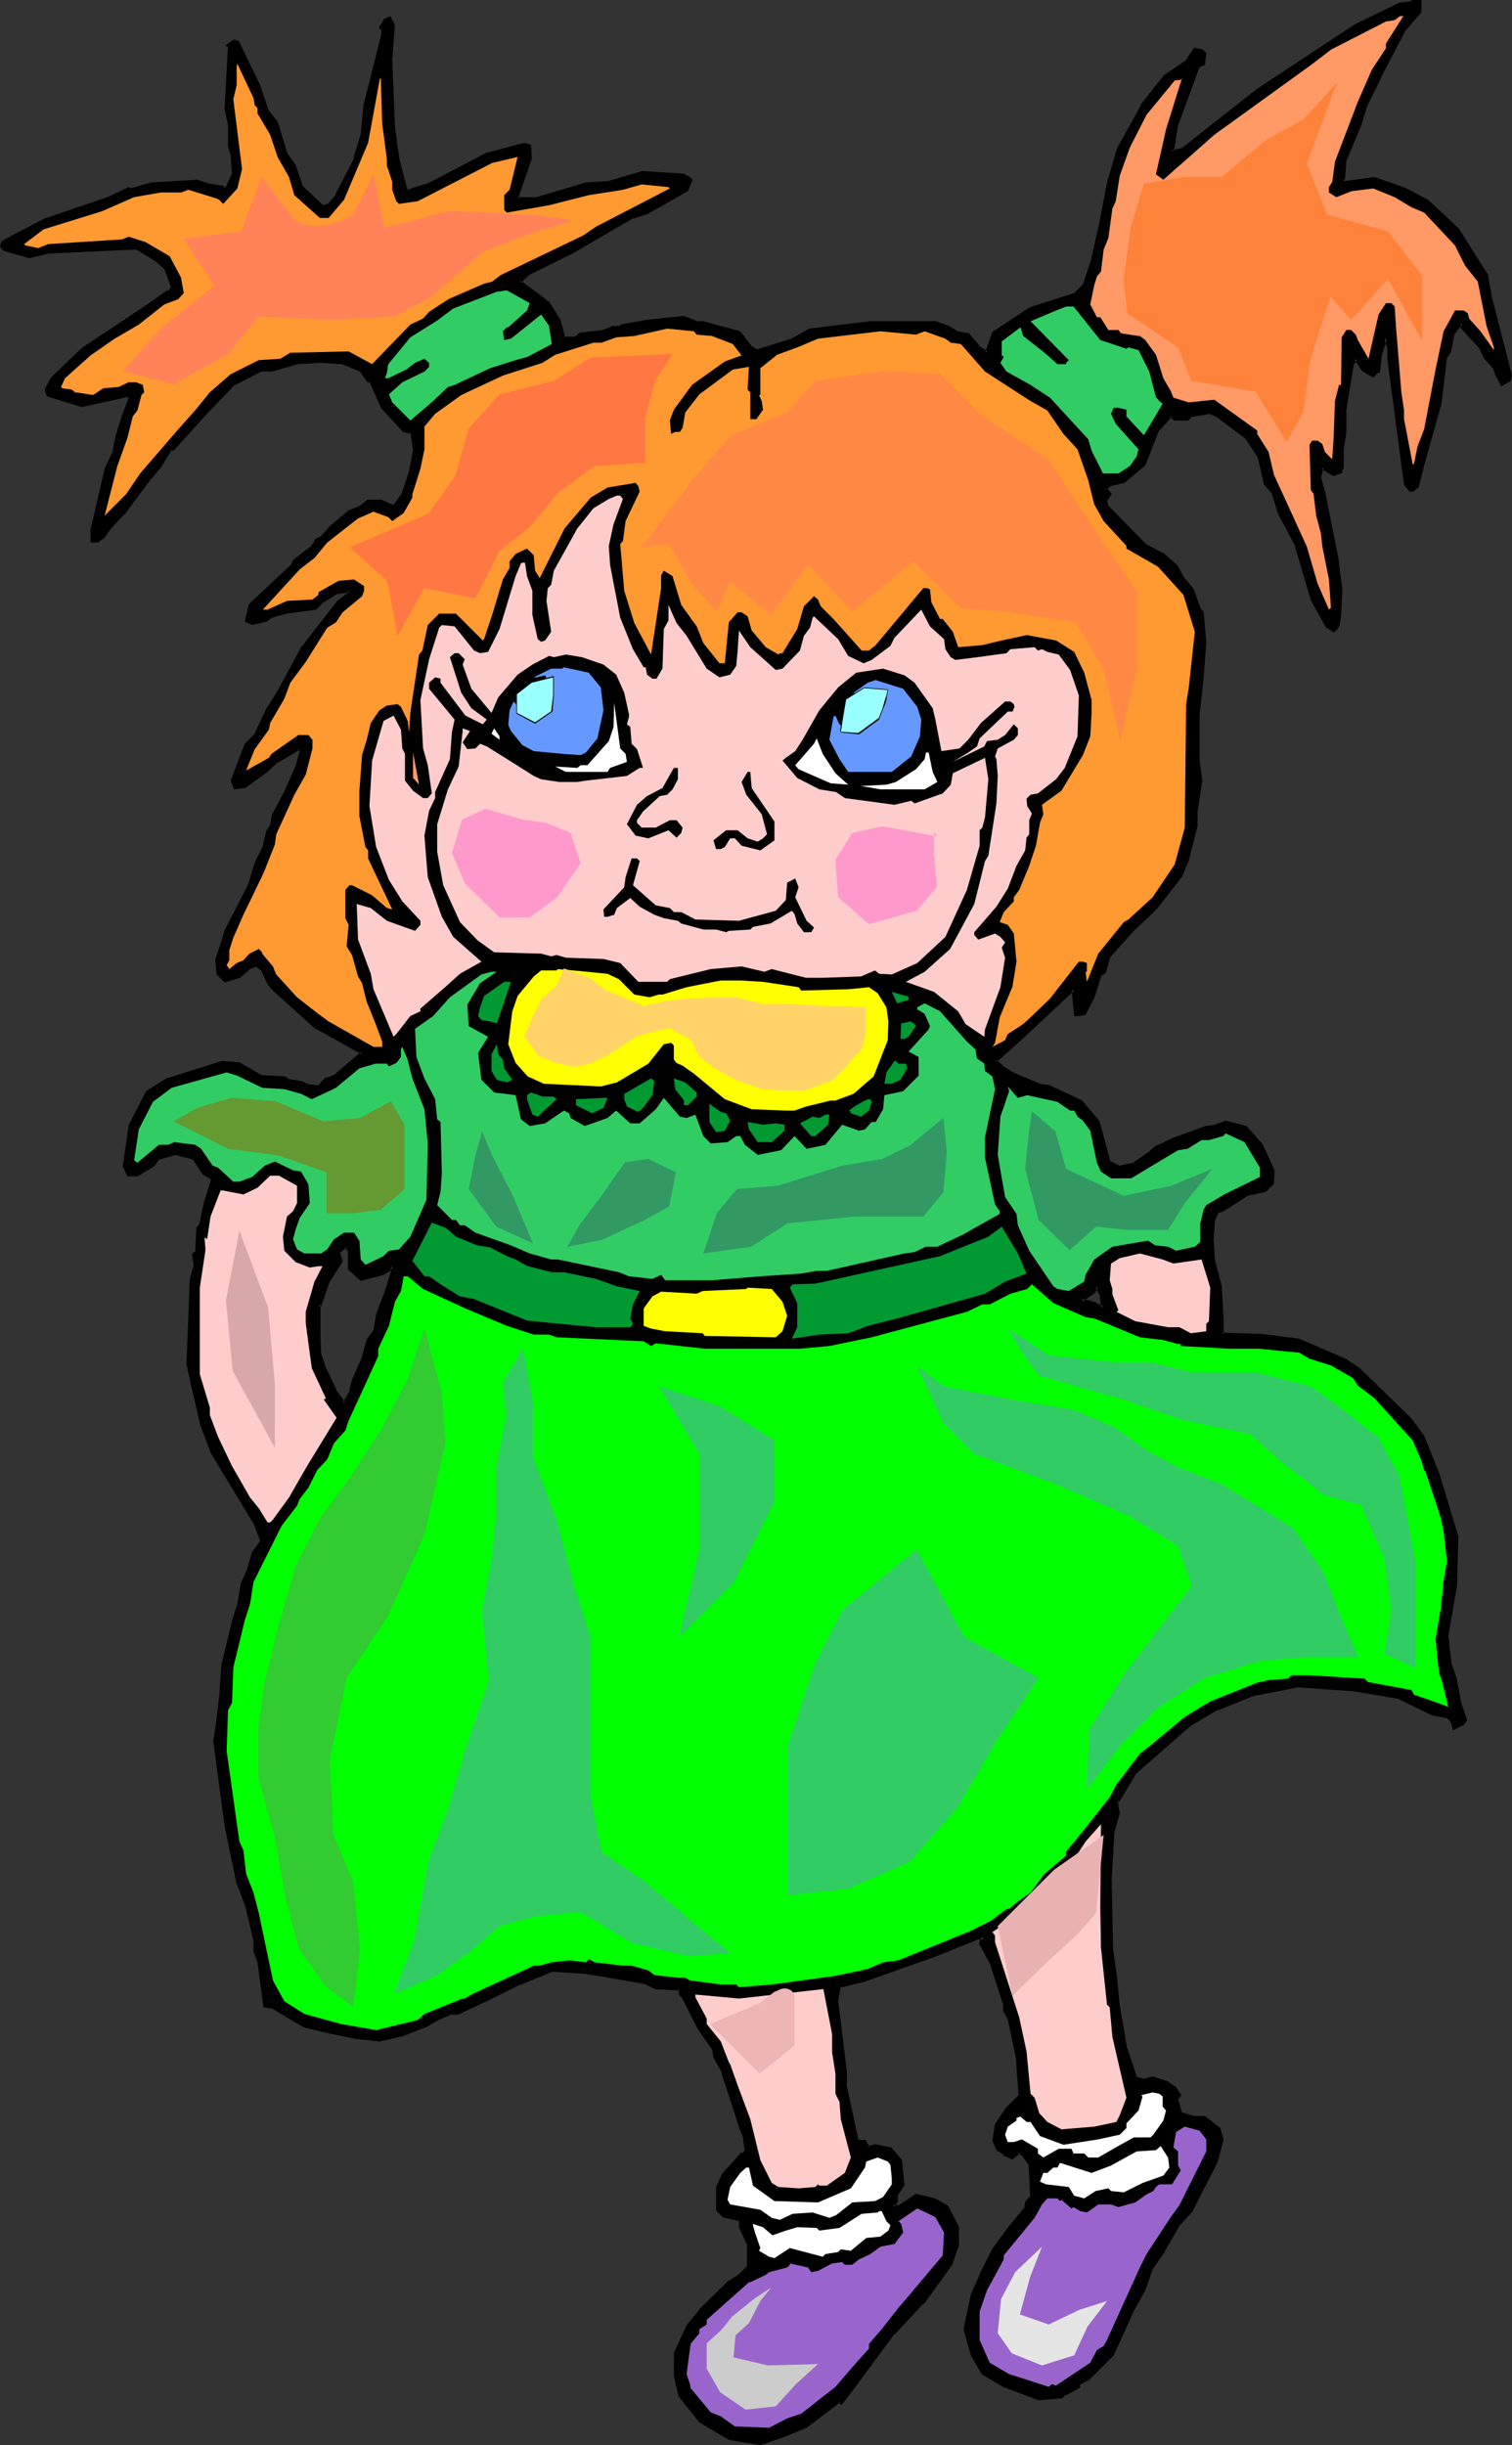 <?xml version="1.0" encoding="UTF-8" standalone="no"?>
<svg
   version="1.0"
   width="96.406mm"
   height="155.882mm"
   id="svg85"
   sodipodi:docname="Girl with Pig Tails 4.wmf"
   xmlns:inkscape="http://www.inkscape.org/namespaces/inkscape"
   xmlns:sodipodi="http://sodipodi.sourceforge.net/DTD/sodipodi-0.dtd"
   xmlns="http://www.w3.org/2000/svg"
   xmlns:svg="http://www.w3.org/2000/svg">
  <rect width="100%" height="100%" fill="#333333" stroke="none"/>
  <sodipodi:namedview
     id="namedview85"
     pagecolor="#ffffff"
     bordercolor="#000000"
     borderopacity="0.25"
     inkscape:showpageshadow="2"
     inkscape:pageopacity="0.0"
     inkscape:pagecheckerboard="0"
     inkscape:deskcolor="#d1d1d1"
     inkscape:document-units="mm" />
  <defs
     id="defs1">
    <pattern
       id="WMFhbasepattern"
       patternUnits="userSpaceOnUse"
       width="6"
       height="6"
       x="0"
       y="0" />
  </defs>
  <path
     style="fill:#000000;fill-opacity:1;fill-rule:evenodd;stroke:none"
     d="m 265.804,315.103 -0.485,-3.232 -0.97,-1.939 -0.646,1.293 -3.07,2.101 3.393,0.97 z m 76.429,-312.356 -3.878,4.525 -5.494,10.18 -1.616,3.717 -2.101,3.878 -1.293,4.686 -3.716,8.888 -0.323,4.363 -0.485,0.323 0.808,0.646 7.11,-0.97 6.948,2.424 5.655,3.07 7.594,6.787 5.655,9.534 1.131,1.454 0.97,5.494 4.847,18.745 -0.323,0.97 -1.777,1.131 -1.293,-2.424 -0.485,-1.454 -2.262,-2.747 -1.131,-2.262 -4.363,-4.848 v -0.646 l -0.323,-0.323 -2.101,2.747 -0.646,4.04 -0.969,1.293 -1.454,10.988 -4.04,15.028 -1.293,5.171 -1.131,0.97 h -0.646 l -0.97,-1.454 -4.201,-30.218 v -2.424 l -0.646,-2.747 -1.293,4.201 -0.485,4.04 h -0.323 l -0.969,0.97 -2.424,-1.454 -1.777,-2.585 -0.97,1.293 -0.97,6.787 -0.646,4.201 v 5.333 l -0.808,4.201 v 4.363 l -0.162,0.323 v 0.808 l -1.777,0.646 -2.747,-1.778 -0.646,2.424 0.969,4.04 3.07,15.351 1.131,7.595 -0.485,6.464 -0.323,2.101 -0.323,0.646 -0.646,0.646 -1.777,-0.97 -3.393,-6.464 -3.716,-12.927 -4.04,-7.918 -1.777,-5.171 -1.777,-2.101 -1.293,-6.14 -3.393,-5.009 -6.463,-4.848 -2.101,-0.97 -4.686,0.646 -0.808,0.97 h -3.07 l -0.969,-0.97 -3.07,3.393 -3.393,8.564 -4.847,4.04 -3.393,0.646 -0.97,1.131 0.97,1.293 -0.97,1.454 0.323,1.293 9.21,9.695 4.363,2.262 3.07,2.747 1.777,3.07 2.101,2.424 1.777,4.848 0.485,0.646 0.808,7.11 -0.808,8.888 -0.969,8.888 v 10.503 l 0.646,5.171 -0.97,7.433 v 3.555 l -2.101,8.08 -1.616,3.878 -6.14,7.756 -5.494,5.171 -5.817,6.464 -1.131,3.717 -0.808,0.646 -1.777,5.494 -2.101,3.878 -0.969,0.162 h -1.131 l -0.485,-5.979 -12.765,11.958 -6.14,5.333 2.101,1.778 2.101,1.293 6.463,2.747 2.262,0.323 7.918,3.717 4.04,4.848 2.424,9.534 2.747,1.454 3.07,-0.646 3.716,-2.424 1.939,-1.778 4.524,-2.101 7.594,-2.747 2.262,-0.323 2.424,-0.97 4.847,1.293 3.716,4.201 2.747,6.14 v 3.07 l -1.777,1.778 -4.363,0.97 -5.817,3.717 -1.293,0.323 -1.131,2.424 -0.162,4.363 0.162,5.171 1.777,6.14 0.323,8.241 v 3.393 l 9.533,0.323 8.887,0.97 11.311,4.848 3.393,2.262 12.28,12.119 3.07,4.04 3.716,9.211 4.363,15.028 -0.323,11.635 -1.939,12.119 0.646,6.948 1.293,3.717 1.131,5.494 1.293,4.04 -0.646,1.131 -1.939,0.97 -0.485,-1.454 -0.323,-0.646 -0.646,-0.646 -3.716,-0.646 -8.241,-4.04 -10.664,-1.778 -13.573,-1.131 -10.988,2.262 -8.402,3.232 -6.948,4.04 -12.927,11.311 -4.04,6.948 h -0.485 v 1.293 l 0.485,1.778 -1.454,4.363 -0.646,11.311 0.323,17.129 1.131,6.787 0.646,6.625 1.616,10.342 2.424,7.272 2.101,0.646 2.101,-0.646 3.232,0.97 2.101,1.454 1.131,1.616 -0.808,0.97 1.131,3.393 3.07,1.131 h 2.747 l 3.393,2.747 0.646,2.424 -1.454,5.333 -5.979,11.958 -3.07,3.393 -3.555,6.14 -3.07,4.525 -1.939,5.494 -2.424,4.363 -4.847,10.503 -5.817,5.817 -1.939,1.131 -0.323,0.323 v 0.646 l -3.393,1.778 -0.808,0.646 -5.332,0.323 -8.564,-3.07 -5.171,-3.07 -2.424,-4.525 -1.616,-5.979 1.616,-8.241 2.424,-5.494 2.747,-5.494 4.04,-5.333 3.878,-4.848 v -1.131 l 1.293,-1.293 v -1.454 l -0.323,-6.302 -1.777,-2.424 -0.969,-0.808 -1.616,1.454 -1.777,-0.646 v -0.323 l -1.777,-1.131 -0.97,-1.939 0.646,-3.878 2.424,-3.717 3.393,-3.393 -0.646,-9.211 -2.101,-9.211 -0.969,-2.101 v -1.293 l -3.07,-9.534 -2.747,-5.171 0.323,-0.97 0.485,-0.485 h -1.777 l -10.018,4.201 -17.289,6.14 -5.817,1.293 -0.808,3.393 2.101,17.452 v 3.555 l 2.747,12.604 v 0.323 l 1.131,0.323 h 0.969 v 0.323 l 0.97,0.97 1.454,-0.323 3.716,0.646 2.424,2.747 0.646,5.817 -1.777,2.747 v 1.293 l -0.646,0.97 v 0.485 h 1.293 l 4.201,-2.747 4.363,0.97 3.07,1.778 2.424,4.848 v 4.363 l -1.454,4.363 -6.625,9.211 -7.271,7.595 -9.533,12.927 -3.07,3.717 -0.323,-0.323 -8.079,6.14 -5.171,2.101 -5.817,1.939 -7.594,-1.293 -6.786,-4.04 -5.009,-6.14 -1.131,-4.848 v -5.494 l 3.07,-6.302 3.07,-3.878 6.786,-6.787 2.424,-1.454 2.424,-2.262 v -5.171 l -2.101,-4.363 v -1.778 l -4.04,-1.131 -1.454,-1.293 v -5.494 l 1.454,-3.07 4.363,-4.686 h 0.323 l 0.808,-0.808 -0.323,-3.393 -1.131,-2.585 -4.04,-13.089 -1.939,-3.717 -0.485,-2.101 -3.393,-4.686 -4.04,-7.918 -0.323,-0.323 -0.323,-1.293 -5.817,-0.485 -2.908,-1.293 -10.18,-1.616 -4.04,-0.808 -7.918,-0.323 -8.402,3.393 -6.14,3.07 -8.241,3.717 h -1.293 l -3.555,1.454 -3.07,1.778 -5.332,1.939 -5.494,1.293 -5.817,-0.646 -5.494,-0.97 -6.786,-1.616 -7.594,-4.525 -1.939,-0.485 -1.454,-10.342 -0.969,-2.909 v -2.262 l -2.101,-8.888 -2.101,-5.494 -2.585,-13.25 -2.747,-20.522 0.646,-4.04 0.646,-6.948 0.646,-7.11 2.424,-10.665 1.454,-4.363 0.646,-4.686 1.454,-2.909 1.293,-4.686 2.101,-2.747 -1.777,-4.525 -10.18,-16.967 -2.424,-6.464 -2.424,-9.534 -0.969,-5.171 0.646,-20.522 0.969,-3.393 -0.323,-2.424 0.808,-0.646 0.162,-5.817 0.808,-0.646 0.969,-5.333 1.777,-5.171 v -0.808 l -2.101,-1.293 -2.424,-3.717 -4.363,-1.131 -4.363,1.454 -1.131,1.454 -3.716,2.262 h -2.101 l -1.131,-2.101 1.454,-9.857 4.201,-7.756 4.847,-3.07 13.25,-4.04 4.04,0.162 5.171,3.07 5.655,0.485 1.131,0.646 2.908,0.323 1.131,0.646 2.424,0.323 h 0.969 l 1.454,-1.616 2.424,-0.97 6.302,-5.494 -9.21,-5.171 -1.939,-1.131 -9.857,-8.726 -1.454,-1.778 -1.616,-3.393 -1.454,-0.97 -1.616,0.646 -2.424,2.101 -3.393,0.97 -1.777,-1.616 -0.323,-3.232 1.616,-4.363 0.808,-2.747 5.494,-10.988 1.616,-5.332 2.101,-4.201 0.646,-3.393 0.969,-1.293 0.323,-2.424 3.07,-5.817 2.747,-6.14 0.969,-3.717 -0.646,-0.646 -5.009,2.909 -2.747,2.424 -5.171,3.717 -2.262,0.485 -0.808,-1.778 3.393,-8.564 2.424,-2.747 2.747,-5.656 2.747,-4.525 5.332,-9.857 9.049,-11.635 2.585,-2.101 v -0.646 l -3.07,0.323 -3.393,2.101 -1.616,1.616 -7.271,1.131 -3.393,0.97 -1.293,0.97 -3.393,0.646 -1.454,-0.646 0.969,-3.717 10.341,-9.534 0.323,-0.97 4.201,-3.07 1.293,-2.101 1.293,-0.646 1.777,-2.101 4.686,-4.04 2.747,-1.131 1.777,-1.293 h 3.07 l 2.424,0.97 h 0.969 l 2.101,-2.747 1.616,-5.333 1.131,-5.171 -0.646,-4.525 -2.101,-0.323 -5.171,-5.656 -2.747,-6.302 H 88.709 L 86.932,89.037 82.569,87.421 H 82.246 l -5.171,-0.323 -5.494,0.323 -6.14,1.616 H 62.856 l -6.948,3.717 -6.786,7.272 -7.433,8.241 h -0.808 l -2.585,4.363 -2.101,2.424 -6.463,8.564 -3.555,3.717 -1.293,2.101 -1.293,0.97 h -1.454 v -2.747 l 3.393,-14.705 2.101,-4.363 0.646,-3.717 1.454,-4.201 1.616,-4.848 -0.646,-0.646 -10.988,2.424 -8.079,-2.424 -0.485,-0.97 v -0.323 l 1.454,-2.747 7.594,-7.11 9.533,-6.14 7.433,-5.171 3.232,-2.424 h 0.485 L 41.688,68.999 39.911,64.636 37.487,62.536 33.124,59.789 11.634,60.758 7.11,61.728 0.969,60.112 0.323,59.466 0.646,58.334 3.07,57.042 11.149,52.84 l 14.866,-5.009 5.009,-2.424 0.323,0.323 5.171,-1.293 10.988,-0.646 3.07,0.97 3.07,0.323 0.162,0.323 h 0.808 l 1.616,-3.393 -0.323,-4.686 -0.646,-2.101 v -5.171 l -0.646,-3.717 0.646,-15.19 -0.323,-0.162 1.293,-1.131 0.969,0.323 4.847,10.019 2.424,6.787 2.101,2.424 2.262,7.918 2.101,2.585 1.616,5.171 5.171,4.848 1.454,-0.485 1.939,-2.424 4.524,-8.726 1.616,-5.817 0.808,-6.948 4.04,-16.644 0.323,-1.454 V 7.272 l -0.646,-0.808 0.969,-1.616 0.969,-0.485 1.131,1.778 -0.646,8.241 0.646,15.998 0.646,5.171 0.323,3.07 1.777,6.787 0.646,0.646 4.524,-1.293 14.542,-7.433 9.049,-2.585 1.293,0.485 v 3.07 l -3.07,8.726 v 0.808 h 4.686 l 11.957,-3.393 5.494,-0.485 8.241,-2.262 9.857,0.646 1.454,0.646 0.162,0.323 -0.97,2.424 -9.533,5.494 -3.393,0.97 -14.704,8.564 -10.664,5.171 -1.939,1.939 6.786,5.171 2.747,4.201 1.131,4.363 h 2.585 l 1.454,-0.97 5.494,-0.808 2.424,-0.97 h 1.616 l 0.323,-0.323 6.14,-1.131 8.887,-0.97 3.07,1.454 h 1.616 l 8.564,2.424 2.747,3.393 1.777,0.97 8.241,-2.747 4.363,-2.424 10.503,-1.293 4.04,-0.323 h 15.674 l 1.454,0.323 1.616,0.646 2.101,1.454 2.747,0.323 2.747,3.393 1.777,0.97 1.616,-4.686 8.887,-5.979 10.503,-3.232 2.424,-2.424 2.101,-5.817 1.777,-7.918 1.939,-10.988 2.424,-8.08 5.817,-10.503 5.332,-6.948 5.171,-3.393 2.101,-3.07 1.616,0.323 0.808,0.646 -0.323,2.424 -1.454,0.646 -5.171,14.058 -0.97,6.14 v 0.323 l 2.424,-0.323 18.097,-14.382 23.753,-15.674 10.664,-5.171 2.747,-0.162 0.323,-0.485 h 1.777 z M 84.185,305.73 v -4.363 l -0.969,-0.97 -1.616,1.293 0.646,2.101 -3.07,4.686 -2.101,5.817 h -0.323 v 7.595 l 0.323,4.363 0.969,3.393 2.908,5.817 1.939,2.747 1.777,-3.07 0.646,-2.747 1.939,-4.363 1.454,-5.171 1.777,-2.262 0.646,-3.878 2.101,-5.494 1.293,-4.686 v -1.454 l -0.808,0.646 -1.616,1.131 -5.171,1.293 z"
     id="path1" />
  <path
     style="fill:#000000;fill-opacity:1;fill-rule:evenodd;stroke:none"
     d="m 266.288,315.749 -0.485,-3.878 -1.454,-2.909 -0.969,2.101 v -0.162 l -3.716,2.585 4.201,1.293 v -0.162 l 2.424,1.131 -0.323,-0.97 -1.777,-0.808 v -0.162 l -3.555,-0.97 0.162,0.808 3.07,-2.101 0.808,-1.454 h -0.808 l 1.131,1.939 v 0 l 0.323,3.07 0.646,-0.323 z"
     id="path2" />
  <path
     style="fill:#000000;fill-opacity:1;fill-rule:evenodd;stroke:none"
     d="m 341.748,2.747 0.162,-0.323 -3.878,4.525 -5.494,10.342 -1.616,3.717 -2.101,3.878 -1.454,4.686 h 0.162 l -3.878,8.888 -0.323,4.525 0.162,-0.162 -0.646,0.485 1.131,1.131 7.271,-0.97 h -0.162 l 6.948,2.424 v 0 l 5.655,2.909 v 0 l 7.433,6.787 h -0.162 l 5.817,9.534 1.131,1.454 v -0.162 l 0.808,5.333 v 0 l 4.847,18.906 v -0.323 l -0.323,0.97 0.162,-0.162 -1.616,1.131 0.485,0.162 -1.293,-2.424 v 0 l -0.323,-1.454 -2.424,-2.747 v 0 l -1.131,-2.424 -4.363,-4.686 v 0.162 -0.808 l -0.646,-0.808 -2.424,3.232 -0.646,4.04 v -0.162 l -1.131,1.454 -1.293,11.15 v -0.162 l -4.201,15.028 -1.293,5.171 0.162,-0.162 -0.969,0.97 0.162,-0.162 h -0.646 l 0.323,0.162 -0.97,-1.293 v 0.162 l -4.04,-30.379 v 0.162 -2.585 l -1.131,-4.04 -1.777,5.494 -0.323,4.04 0.323,-0.323 h -0.485 l -1.131,1.131 h 0.485 l -2.262,-1.454 v 0.162 l -2.101,-3.232 -1.293,1.939 -1.131,6.948 -0.646,4.04 v 5.494 0 l -0.646,4.201 v 4.363 -0.162 l -0.323,0.485 v 0.808 l 0.323,-0.485 -1.777,0.646 h 0.485 l -3.393,-1.778 -0.808,2.909 1.131,4.201 v -0.162 l 3.07,15.513 0.97,7.433 v 0 l -0.323,6.464 v -0.162 l -0.323,2.101 v 0 l -0.323,0.646 v -0.162 l -0.646,0.646 h 0.646 l -1.777,-1.131 0.162,0.162 -3.555,-6.302 h 0.162 l -3.878,-12.927 -4.04,-7.918 v 0.162 l -1.777,-5.332 -1.777,-2.101 0.162,0.162 -1.454,-6.302 -3.555,-5.171 -6.463,-4.848 -2.262,-1.131 -5.009,0.808 -0.808,1.131 0.323,-0.162 h -3.07 0.323 l -1.293,-1.131 -3.393,3.717 -3.393,8.564 v -0.162 l -4.847,4.201 0.323,-0.162 -3.555,0.646 -1.293,1.293 1.131,1.616 v -0.323 l -1.131,1.454 0.485,1.778 9.372,9.695 4.363,2.262 h -0.162 l 3.07,2.747 v -0.162 l 1.777,3.232 2.101,2.424 -0.162,-0.162 1.777,4.848 0.808,0.808 -0.162,-0.323 0.646,7.11 v -0.162 l -0.646,9.049 -0.97,8.726 v 10.827 l 0.646,5.171 v -0.162 l -1.131,7.433 v 3.555 -0.162 l -2.101,8.241 0.162,-0.162 -1.777,3.878 v -0.162 l -5.979,7.918 v 0 l -5.494,5.009 -5.817,6.625 -1.131,3.878 0.162,-0.323 -1.131,0.808 -1.777,5.656 0.162,-0.162 -2.101,3.717 0.323,-0.162 -1.131,0.323 h 0.162 -1.131 l 0.485,0.323 -0.808,-6.787 -13.25,12.443 -6.302,5.656 2.424,2.101 v 0 l 1.939,1.293 6.625,2.909 2.424,0.323 -0.162,-0.162 7.918,3.878 -0.162,-0.162 4.04,4.848 v -0.162 l 2.424,9.695 3.07,1.454 3.232,-0.646 3.878,-2.424 v -0.162 l 1.939,-1.616 v 0 l 4.363,-2.101 v 0.162 l 7.433,-2.747 v 0 l 2.424,-0.323 2.424,-1.131 -0.323,0.162 4.847,1.293 -0.162,-0.162 3.878,4.201 -0.162,-0.162 2.747,6.14 v -0.162 3.07 -0.323 l -1.616,1.778 0.162,-0.162 -4.524,1.131 -5.817,3.717 v -0.162 l -1.454,0.646 -1.131,2.424 -0.323,4.525 0.323,5.333 1.616,5.979 v 0 l 0.485,8.241 v 3.717 l 9.857,0.323 v 0 l 8.887,1.131 -0.162,-0.162 11.311,4.848 h -0.162 l 3.393,2.424 v -0.162 l 12.28,11.958 v 0 l 3.07,4.04 v 0 l 3.716,9.211 h -0.162 l 4.524,14.866 v 0 l -0.323,11.635 v -0.162 l -2.101,12.281 0.808,7.11 1.293,3.717 v 0 l 0.969,5.333 v 0.162 l 1.454,4.04 v -0.323 l -0.646,0.97 h 0.162 l -2.101,0.97 0.646,0.162 -0.485,-1.454 -0.323,-0.646 -0.808,-0.808 -3.878,-0.808 0.162,0.162 -8.241,-4.201 -10.664,-1.778 -13.735,-0.97 -10.988,2.101 -8.564,3.393 h -0.162 l -6.302,4.686 6.786,-4.04 v 0.162 l 8.402,-3.393 v 0 l 10.826,-2.101 v 0 l 13.573,0.97 10.503,1.778 v 0 l 8.241,4.04 3.716,0.646 h -0.162 l 0.646,0.646 v -0.162 l 0.323,0.646 v 0 l 0.485,1.778 2.585,-1.293 0.808,-1.131 -1.454,-4.363 v 0 l -0.97,-5.333 v -0.162 l -1.293,-3.717 v 0.162 l -0.808,-6.948 v 0.162 l 2.101,-12.281 v 0 l 0.323,-11.796 -4.524,-15.028 v 0 l -3.716,-9.211 -3.07,-4.201 v 0 l -12.28,-11.958 -0.162,-0.162 -3.393,-2.262 -11.311,-4.848 -8.887,-1.131 h -0.162 l -9.533,-0.323 0.485,0.485 v -3.393 l -0.485,-8.403 -1.616,-6.14 v 0.162 l -0.323,-5.171 0.323,-4.363 -0.162,0.162 1.131,-2.424 -0.323,0.323 1.454,-0.485 5.817,-3.717 v 0 l 4.363,-0.97 1.939,-1.939 0.162,-3.232 -2.908,-6.302 -3.878,-4.363 -5.009,-1.293 -2.585,0.97 h 0.162 l -2.424,0.323 -7.594,2.747 v 0 l -4.524,2.101 -2.101,1.778 0.162,-0.162 -3.716,2.585 0.162,-0.162 -3.07,0.646 0.162,0.162 -2.747,-1.454 0.323,0.323 -2.585,-9.695 -4.201,-5.009 -7.918,-3.717 -2.424,-0.323 h 0.162 l -6.463,-2.747 v 0 l -2.101,-1.293 v 0 l -1.939,-1.778 v 0.646 l 6.14,-5.494 12.603,-11.796 -0.646,-0.323 0.646,6.464 h 1.454 l 1.293,-0.323 2.101,-4.04 1.777,-5.494 -0.162,0.162 1.131,-0.646 1.131,-3.878 -0.162,0.162 5.817,-6.464 5.494,-5.171 v 0 l 6.14,-7.918 1.616,-3.878 v 0 l 2.101,-8.241 v -3.555 0.162 l 1.131,-7.595 -0.646,-5.171 v 0 -10.503 0 l 0.969,-8.888 0.646,-8.888 -0.646,-7.272 -0.808,-0.808 0.162,0.162 -1.777,-4.848 -2.101,-2.585 v 0.162 l -1.777,-3.232 -3.07,-2.747 -4.524,-2.424 0.162,0.162 -9.372,-9.534 0.162,0.162 -0.323,-1.454 v 0.323 l 1.131,-1.616 -1.131,-1.616 v 0.485 l 0.969,-0.97 -0.162,0.162 3.393,-0.808 5.009,-4.201 3.393,-8.564 v 0.162 l 3.07,-3.393 h -0.646 l 1.131,0.97 h 3.393 l 0.97,-0.97 -0.323,0.162 4.686,-0.808 h -0.162 l 2.101,0.97 h -0.162 l 6.463,4.848 v -0.162 l 3.393,5.171 -0.162,-0.162 1.454,6.302 1.777,2.101 v -0.162 l 1.616,5.171 v 0 l 4.201,7.918 -0.162,-0.162 3.878,13.089 3.555,6.464 1.939,1.293 0.969,-0.808 0.485,-0.97 0.323,-2.101 v 0 l 0.323,-6.464 -0.969,-7.595 -3.07,-15.351 v -0.162 l -1.131,-4.04 v 0.323 l 0.646,-2.424 -0.646,0.162 3.07,1.778 2.101,-0.808 v -0.97 0.323 l 0.323,-0.485 v -4.525 0 l 0.646,-4.04 v -0.162 -5.333 0 l 0.646,-4.201 1.131,-6.625 -0.162,0.162 1.131,-1.454 h -0.808 l 1.777,2.747 2.747,1.616 1.293,-1.293 -0.323,0.162 h 0.646 l 0.485,-4.363 v 0 l 1.293,-4.04 h -0.808 l 0.808,2.585 v 0 2.424 0 l 4.04,30.379 1.293,1.616 h 0.969 l 1.293,-1.131 1.293,-5.171 4.201,-15.028 v -0.162 l 1.293,-10.827 v 0.162 l 0.97,-1.454 0.808,-4.201 -0.162,0.162 2.101,-2.747 h -0.646 l 0.323,0.485 -0.162,-0.323 v 0.808 l 4.686,5.009 -0.162,-0.162 1.131,2.424 2.424,2.747 -0.162,-0.162 0.485,1.454 1.454,2.747 2.262,-1.293 0.323,-1.293 -4.847,-18.906 v 0 l -0.97,-5.494 -0.97,-1.454 -5.979,-9.534 -7.433,-6.948 -5.817,-3.07 h -0.162 l -6.948,-2.424 -7.271,0.97 0.323,0.162 -0.646,-0.646 v 0.485 l 0.485,-0.485 0.323,-4.525 v 0.162 l 3.716,-8.888 v -0.162 l 1.454,-4.686 v 0.162 l 1.939,-3.878 1.777,-3.717 5.332,-10.18 v 0 l 3.878,-4.525 z"
     id="path3" />
  <path
     style="fill:#000000;fill-opacity:1;fill-rule:evenodd;stroke:none"
     d="m 293.111,411.249 -6.786,4.04 -13.088,11.473 -4.04,6.787 0.323,-0.162 h -0.808 v 1.939 l 0.323,1.778 v -0.323 l -1.293,4.525 -0.646,11.311 0.323,17.129 v 0 l 0.969,6.787 0.646,6.787 1.777,10.342 v 0 l 2.424,7.272 2.424,0.808 2.101,-0.646 h -0.162 l 3.393,0.97 h -0.162 l 2.101,1.454 -0.162,-0.162 1.131,1.778 v -0.485 l -0.808,1.131 1.131,3.717 3.232,1.131 h 2.908 -0.323 l 3.393,2.585 -0.162,-0.162 0.808,2.424 v -0.162 l -1.454,5.494 v -0.162 l -6.14,11.958 0.162,-0.162 -3.07,3.555 -3.555,6.14 v 0 l -3.07,4.525 -1.939,5.494 v 0 l -2.424,4.363 -4.847,10.503 v 0 l -5.655,5.817 v -0.162 l -2.101,1.131 -0.323,0.323 -0.162,0.97 0.323,-0.323 -3.555,1.616 -0.646,0.808 0.162,-0.162 -5.494,0.485 h 0.162 l -8.402,-3.07 v 0 l -5.009,-3.07 0.162,0.162 -2.585,-4.525 0.162,0.162 -1.777,-6.14 v 0.162 l 1.777,-8.241 -0.162,0.162 2.585,-5.494 2.585,-5.494 v 0.162 l 4.04,-5.494 v 0 l 3.878,-4.848 v -1.293 l -0.162,0.323 1.454,-1.454 v -1.616 l -0.323,-6.464 -1.777,-2.585 -1.293,-0.97 -1.939,1.616 h 0.485 l -1.777,-0.808 0.162,0.485 v -0.646 l -1.939,-1.131 0.162,0.162 -0.969,-1.939 0.162,0.162 0.646,-3.717 -0.162,0.162 2.424,-3.878 v 0.162 l 3.393,-3.555 -0.646,-9.372 v -0.162 l -1.939,-9.211 -1.131,-2.101 v 0.162 -1.454 l -3.07,-9.695 -2.747,-5.009 v 0.323 l 0.485,-0.97 h -0.162 l 1.131,-0.97 h -2.747 l -10.18,4.201 0.162,-0.162 -17.451,6.14 -5.979,1.454 -0.808,3.717 2.101,17.452 v 0 3.555 l 2.747,12.604 v 0 0.646 l 1.293,0.323 h 1.131 l -0.485,-0.323 v 0.323 l 1.293,1.454 1.616,-0.485 h -0.162 l 3.878,0.808 -0.323,-0.162 2.424,2.747 -0.162,-0.323 0.646,5.979 0.162,-0.323 -1.777,2.747 v 1.454 -0.162 l -0.646,1.131 v 0.808 h 1.777 l 4.201,-2.747 h -0.323 l 4.524,1.131 -0.162,-0.162 3.07,1.778 -0.162,-0.162 2.424,4.848 v -0.162 4.363 -0.162 l -1.454,4.525 v -0.162 l -6.625,9.211 v 0 l -7.271,7.433 v 0.162 l -9.533,12.766 v 0 l -3.07,3.878 h 0.646 l -0.646,-0.646 -8.402,6.302 v 0 l -5.009,2.101 v -0.162 l -5.817,2.101 h 0.162 l -7.433,-1.293 h 0.162 l -6.948,-4.04 0.162,0.162 -5.009,-6.14 v 0.162 l -0.97,-4.848 v 0 -5.494 0.162 l 2.908,-6.302 v 0 l 3.07,-3.878 v 0.162 l 6.786,-6.948 -0.162,0.162 2.585,-1.454 2.424,-2.424 0.162,-5.494 -2.262,-4.363 0.162,0.162 -0.162,-2.101 -4.363,-1.131 0.162,0.162 -1.293,-1.454 0.162,0.323 v -5.494 0.162 l 1.293,-3.07 -0.162,0.162 4.524,-4.848 -0.323,0.162 h 0.485 l 1.131,-0.97 -0.485,-3.555 -1.131,-2.747 h 0.162 l -4.201,-13.089 -1.939,-3.717 v 0.162 l -0.323,-2.262 -3.555,-4.848 v 0.162 l -4.04,-8.08 -0.485,-0.323 0.162,0.323 -0.323,-1.616 -6.14,-0.485 h 0.162 l -2.908,-1.454 -10.18,-1.616 -4.201,-0.646 v 0 l -7.918,-0.485 -8.564,3.555 -6.14,3.07 -8.241,3.717 h 0.162 -1.454 l -3.555,1.454 -3.07,1.778 0.162,-0.162 -5.494,2.101 -5.494,1.293 h 0.162 l -5.817,-0.646 -5.494,-1.131 h 0.162 l -6.786,-1.616 v 0.162 l -7.594,-4.686 -2.101,-0.323 0.323,0.323 -1.293,-10.503 -0.969,-2.747 v 0 -2.424 l -2.101,-8.888 v 0 l -2.101,-5.494 v 0.162 l -2.747,-13.25 -2.747,-20.684 v 0.162 l 0.646,-4.04 0.808,-6.948 0.646,-7.11 v 0.162 l 2.424,-10.665 1.293,-4.363 v 0 l 0.808,-4.848 -0.162,0.162 1.454,-2.909 1.293,-4.848 v 0.162 l 1.454,-3.232 -2.101,2.909 -1.454,4.848 v -0.162 l -1.293,2.909 -0.808,4.848 v 0 l -1.293,4.201 -2.585,10.665 v 0.162 l -0.485,7.11 -0.808,6.787 -0.646,4.201 2.747,20.522 2.747,13.25 v 0.162 l 2.101,5.494 v -0.162 l 2.101,8.888 v 0 2.424 l 0.969,2.747 v 0 l 1.454,10.827 2.262,0.323 h -0.162 l 7.594,4.525 6.786,1.616 h 0.162 l 5.494,1.131 5.817,0.646 5.655,-1.293 5.332,-2.101 h 0.162 l 3.07,-1.778 3.393,-1.454 -0.162,0.162 h 1.454 l 8.241,-3.878 6.14,-3.07 8.402,-3.393 h -0.162 l 7.918,0.485 v 0 l 4.04,0.646 10.18,1.778 -0.162,-0.162 2.908,1.454 5.979,0.323 -0.485,-0.323 0.323,1.454 0.485,0.485 v -0.162 l 4.04,7.918 v 0 l 3.393,4.848 v -0.162 l 0.323,2.101 2.101,3.717 h -0.162 l 4.201,12.927 v 0.162 l 1.131,2.747 -0.162,-0.162 0.485,3.393 v -0.485 l -0.646,0.808 0.162,-0.162 h -0.485 l -4.524,5.009 -1.454,3.232 v 5.656 l 1.616,1.616 4.04,0.97 -0.162,-0.323 v 1.778 l 2.101,4.525 -0.162,-0.162 v 5.171 l 0.162,-0.323 -2.262,2.262 v 0 l -2.424,1.454 -6.948,6.787 v 0.162 l -3.07,3.717 -3.07,6.625 v 5.656 l 1.131,4.848 5.009,6.302 7.11,4.201 7.594,1.293 5.979,-2.101 v 0 l 5.171,-2.101 8.079,-6.14 h -0.485 l 0.808,0.646 3.232,-4.201 v 0 l 9.533,-12.927 v 0.162 l 7.11,-7.595 h 0.162 l 6.625,-9.211 1.616,-4.686 v -4.525 l -2.585,-5.009 -3.07,-1.778 -4.686,-1.131 -4.363,2.909 0.162,-0.162 h -1.293 l 0.485,0.485 v -0.485 l -0.162,0.323 0.808,-1.131 v -1.454 l -0.162,0.162 1.777,-2.747 -0.646,-6.14 -2.585,-2.909 -3.878,-0.808 -1.616,0.485 0.485,0.162 -0.97,-1.131 v 0.323 -0.808 h -1.293 v 0 l -0.97,-0.323 0.323,0.485 v -0.485 l -2.747,-12.604 v 0.162 -3.555 0 l -2.101,-17.452 v 0.162 l 0.646,-3.555 -0.323,0.485 5.979,-1.454 17.289,-6.14 v 0 l 10.018,-4.04 h -0.162 1.777 l -0.323,-0.646 -0.485,0.323 -0.485,1.293 2.908,5.332 -0.162,-0.162 3.07,9.534 v 0 1.454 l 1.131,2.101 v 0 l 1.939,9.211 v -0.162 l 0.646,9.211 0.162,-0.162 -3.232,3.232 -2.585,3.878 -0.646,4.04 0.969,2.262 1.777,1.131 -0.162,-0.323 v 0.485 l 2.262,0.97 1.939,-1.616 h -0.646 l 1.131,0.808 -0.162,-0.162 1.777,2.424 -0.162,-0.162 0.323,6.302 v 1.454 l 0.162,-0.323 -1.293,1.454 -0.162,1.293 0.162,-0.162 -3.878,4.686 v 0 l -4.04,5.494 v 0 l -2.747,5.494 -2.424,5.494 -1.777,8.403 1.777,6.302 2.585,4.525 5.171,3.07 8.564,3.232 5.655,-0.485 0.808,-0.808 v 0.162 l 3.555,-1.939 v -0.808 0.162 l 0.162,-0.162 v 0 l 2.101,-1.131 5.817,-5.817 4.847,-10.665 2.424,-4.363 0.162,-0.162 1.939,-5.494 -0.162,0.162 3.07,-4.363 v -0.162 l 3.555,-6.14 -0.162,0.162 3.232,-3.555 6.14,-11.958 1.454,-5.494 -0.808,-2.747 -3.716,-2.909 h -2.747 v 0 l -3.07,-0.97 0.323,0.323 -0.969,-3.555 -0.162,0.485 0.969,-1.293 -1.293,-1.939 -2.101,-1.454 -3.555,-1.131 -2.262,0.646 h 0.323 l -2.101,-0.646 0.323,0.323 -2.424,-7.272 v 0.162 l -1.777,-10.342 -0.646,-6.787 -0.97,-6.787 v 0.162 l -0.323,-17.129 0.646,-11.311 v 0.162 l 1.293,-4.525 -0.323,-1.939 v 0.162 -1.293 l -0.485,0.323 h 0.646 l 4.201,-6.948 v 0 l 12.927,-11.311 v 0 z"
     id="path4" />
  <path
     style="fill:#000000;fill-opacity:1;fill-rule:evenodd;stroke:none"
     d="m 61.401,374.245 2.262,-2.909 -1.939,-4.686 -10.18,-17.129 v 0.162 l -2.424,-6.464 -2.262,-9.534 v 0 l -1.131,-5.171 v 0.162 l 0.808,-20.522 v 0.162 l 0.969,-3.555 -0.485,-2.424 -0.162,0.323 0.969,-0.808 0.323,-5.979 -0.162,0.323 0.808,-0.808 1.131,-5.494 v 0 l 1.616,-5.171 V 283.754 l -2.262,-1.454 0.162,0.162 -2.585,-3.878 -4.524,-1.131 -4.686,1.293 -1.131,1.616 h 0.162 l -3.878,2.262 h 0.323 -2.101 l 0.323,0.162 -0.969,-2.101 v 0.323 l 1.454,-9.857 v 0.162 l 4.04,-7.918 -0.162,0.162 4.847,-3.07 H 40.396 L 53.645,256.445 H 53.484 l 4.04,0.323 h -0.162 l 5.332,3.07 5.817,0.323 h -0.162 l 1.131,0.646 3.07,0.485 -0.162,-0.162 1.131,0.808 2.585,0.323 v 0 l 1.131,-0.162 1.616,-1.616 h -0.162 l 2.424,-0.97 6.948,-5.979 -9.857,-5.333 -1.939,-1.131 0.162,0.162 -10.018,-8.888 v 0 l -1.293,-1.616 h 0.162 l -1.939,-3.393 -1.454,-1.293 -1.939,0.646 -2.585,2.262 0.162,-0.162 -3.393,0.97 0.323,0.162 -1.616,-1.616 v 0.162 l -0.162,-3.232 v 0.162 l 1.616,-4.201 0.646,-2.909 v 0.162 l 5.494,-10.988 h 0.162 l 1.616,-5.494 v 0.162 l 1.939,-4.201 0.646,-3.555 v 0.162 l 0.969,-1.293 0.485,-2.585 v 0.162 l 3.07,-5.817 2.585,-6.14 h 0.162 l 0.969,-4.04 -0.969,-1.131 -5.494,3.232 -2.747,2.424 h 0.162 l -5.171,3.717 h 0.162 l -2.424,0.323 0.485,0.323 -0.808,-1.778 0.162,0.323 3.393,-8.564 -0.162,0.162 2.585,-2.747 2.585,-5.817 v 0 l 2.747,-4.525 v 0 l 5.494,-9.857 v 0 L 81.922,145.432 h -0.162 l 2.908,-2.262 V 141.877 l -3.555,0.485 -3.555,2.101 -1.777,1.778 0.323,-0.162 -7.271,0.97 v 0 l -3.555,0.97 -1.293,1.293 0.162,-0.162 -3.393,0.646 h 0.162 l -1.454,-0.646 0.323,0.485 0.969,-3.717 -0.162,0.162 10.341,-9.695 0.485,-0.97 -0.323,0.162 4.363,-3.232 1.293,-2.101 -0.162,0.162 1.454,-0.646 1.616,-2.101 v 0 l 4.847,-4.04 h -0.162 l 2.747,-1.131 1.777,-1.293 h -0.162 3.07 -0.162 l 2.424,1.131 h 1.454 l 2.101,-3.07 1.777,-5.494 v 0 l 0.969,-5.171 -0.646,-4.848 -2.424,-0.323 h 0.162 l -5.009,-5.656 0.162,0.162 -3.07,-6.464 h -0.808 l 0.323,0.162 -1.777,-2.747 -4.686,-1.939 H 82.246 l -5.171,-0.323 -5.494,0.323 -6.14,1.778 v 0 h -2.747 l -6.948,3.717 -6.948,7.272 -7.433,8.241 0.323,-0.162 h -0.969 l -2.747,4.686 v -0.162 l -2.101,2.424 v 0 l -6.463,8.726 v -0.162 l -3.555,3.717 v 0.162 l -1.293,1.939 v 0 l -1.293,0.97 0.323,-0.162 h -1.454 l 0.485,0.485 v -2.747 0.162 l 3.393,-14.705 H 25.853 l 2.101,-4.525 0.808,-3.717 v 0.162 l 1.293,-4.201 1.777,-5.009 -0.969,-0.97 -11.149,2.424 h 0.162 l -8.079,-2.424 0.162,0.162 -0.323,-0.97 v 0.162 -0.323 0.162 l 1.293,-2.747 v 0.162 l 7.594,-7.272 -0.162,0.162 9.533,-6.14 7.433,-5.171 3.232,-2.424 -0.162,0.162 h 0.808 L 42.012,68.999 40.234,64.313 37.81,62.213 H 37.649 L 33.124,59.304 11.634,60.273 7.11,61.405 H 7.271 L 1.131,59.627 1.293,59.789 0.646,59.142 0.808,59.466 0.969,58.496 0.808,58.658 3.232,57.365 11.311,53.163 v 0.162 l 14.704,-5.009 0.162,-0.162 5.009,-2.262 h -0.485 l 0.646,0.323 5.332,-1.454 h -0.162 l 10.988,-0.646 h -0.162 l 3.07,0.97 v 0 l 3.07,0.485 -0.323,-0.162 0.485,0.485 h 1.131 l 1.939,-3.717 -0.323,-5.009 -0.646,-2.101 v 0.162 -5.171 l -0.808,-3.878 v 0.162 l 0.808,-15.351 -0.646,-0.323 v 0.646 l 1.454,-1.131 -0.323,0.162 0.969,0.323 -0.969,-1.131 -1.939,1.454 0.808,0.485 -0.162,-0.323 -0.808,15.19 0.808,3.717 v 0 5.171 l 0.646,2.101 v 0 l 0.323,4.848 v -0.323 l -1.616,3.393 0.323,-0.162 h -0.808 l 0.323,0.162 -0.323,-0.485 -3.232,-0.485 v 0 l -3.07,-0.97 -10.988,0.646 -5.171,1.454 h 0.323 l -0.646,-0.323 -5.171,2.424 v 0 L 11.149,52.517 H 10.988 L 2.908,56.718 0.323,58.173 0,59.466 0.808,60.435 7.11,62.213 l 4.686,-1.131 h -0.162 l 21.491,-0.97 h -0.323 l 4.524,2.747 -0.162,-0.162 2.424,2.101 v 0 l 1.616,4.363 0.162,-0.323 -0.808,1.293 0.323,-0.162 h -0.646 l -3.393,2.424 -7.433,5.009 -9.533,6.302 -7.594,7.272 -1.454,2.747 v 0.485 l 0.485,1.293 8.402,2.585 10.988,-2.424 -0.323,-0.162 0.808,0.646 -0.162,-0.323 -1.777,4.686 -1.293,4.201 v 0 l -0.808,3.717 h 0.162 l -2.101,4.525 -3.393,14.705 v 3.07 h 1.777 l 1.616,-1.131 1.293,-1.939 v 0 l 3.393,-3.717 h 0.162 l 6.463,-8.726 v 0.162 l 1.939,-2.424 h 0.162 l 2.747,-4.525 -0.485,0.162 h 0.969 l 7.433,-8.241 6.948,-7.272 h -0.162 l 6.948,-3.555 h -0.162 2.747 l 6.14,-1.778 h -0.162 l 5.494,-0.323 5.171,0.323 h 0.323 -0.162 l 4.363,1.778 -0.162,-0.162 1.939,2.747 0.808,0.162 -0.323,-0.323 2.747,6.302 5.332,5.817 2.101,0.485 -0.323,-0.323 0.646,4.363 v -0.162 l -0.969,5.171 v 0 l -1.777,5.333 v 0 l -1.939,2.747 0.323,-0.162 h -0.969 0.162 l -2.424,-1.131 h -3.393 l -1.777,1.454 v 0 l -2.747,1.131 -4.847,4.04 v 0.162 l -1.777,1.939 h 0.162 l -1.454,0.646 -1.293,2.101 v -0.162 l -4.201,3.232 -0.485,1.131 0.162,-0.162 -10.341,9.695 -0.969,4.201 1.777,0.808 3.555,-0.808 1.454,-1.131 -0.162,0.162 3.393,-0.97 v 0 l 7.271,-0.97 1.777,-1.939 v 0.162 l 3.393,-2.101 -0.162,0.162 3.07,-0.485 -0.485,-0.323 v 0.646 l 0.162,-0.323 -2.747,2.101 -9.049,11.635 v 0.162 l -5.332,9.857 v 0 l -2.747,4.363 v 0 l -2.747,5.817 h 0.162 l -2.585,2.585 -3.393,8.888 0.808,2.101 2.747,-0.323 5.332,-3.878 v 0 l 2.585,-2.424 v 0.162 l 5.171,-3.07 -0.485,-0.162 0.646,0.808 -0.162,-0.485 -0.969,3.717 v 0 l -2.747,6.14 -3.07,5.817 -0.323,2.424 v -0.162 l -0.969,1.454 -0.808,3.555 0.162,-0.162 -2.101,4.201 v 0 l -1.616,5.332 v 0 l -5.655,10.988 -0.808,2.747 -1.454,4.363 0.323,3.555 1.939,1.939 3.716,-1.131 2.585,-2.262 -0.162,0.162 1.616,-0.646 h -0.323 l 1.293,0.97 v -0.162 l 1.616,3.555 1.454,1.616 v 0 l 9.857,8.888 2.101,1.131 9.21,5.171 v -0.646 l -6.463,5.494 h 0.162 l -2.585,0.97 -1.454,1.616 h 0.323 -0.969 v 0 l -2.262,-0.323 h 0.162 l -1.293,-0.646 -3.07,-0.485 0.162,0.162 -1.131,-0.808 -5.817,-0.323 h 0.162 l -5.332,-3.07 -4.201,-0.323 -13.411,4.201 -4.847,3.07 -4.201,8.08 -1.454,10.019 1.131,2.424 h 2.424 l 4.04,-2.424 1.131,-1.616 -0.323,0.162 4.363,-1.293 h -0.162 l 4.363,1.131 -0.162,-0.162 2.424,3.717 2.101,1.293 -0.162,-0.323 v 0.808 -0.162 l -1.616,5.171 v 0 l -1.131,5.333 0.162,-0.162 -0.808,0.808 -0.323,5.979 0.162,-0.323 -0.969,0.808 0.485,2.747 v -0.162 l -0.969,3.393 -0.808,20.522 1.131,5.171 v 0 l 2.262,9.695 2.424,6.464 10.341,17.129 v -0.162 l 1.616,4.363 0.162,-0.323 z"
     id="path5" />
  <path
     style="fill:#000000;fill-opacity:1;fill-rule:evenodd;stroke:none"
     d="m 57.2,10.665 -0.323,-0.323 4.847,10.019 V 20.199 l 2.424,6.948 2.101,2.585 -0.162,-0.162 2.424,7.918 2.101,2.747 v -0.162 l 1.616,5.333 5.494,4.848 1.616,-0.323 2.262,-2.585 4.363,-8.888 1.777,-5.979 0.646,-6.787 v 0 L 92.587,9.049 V 8.888 l 0.162,-1.293 V 7.11 L 92.102,6.302 V 6.787 L 93.233,5.009 92.91,5.171 94.041,4.848 93.395,4.686 94.526,6.464 94.364,6.14 93.718,14.382 v 0 l 0.646,15.998 v 0 l 0.646,5.171 0.485,3.07 v 0 l 1.777,6.948 0.808,0.97 4.686,-1.454 h 0.162 l 14.542,-7.433 v 0 l 8.887,-2.424 h -0.162 l 1.293,0.323 -0.323,-0.323 v 3.07 -0.162 l -2.908,8.888 v 1.131 l 5.171,0.162 11.957,-3.555 v 0 l 5.332,-0.323 8.241,-2.424 v 0 l 9.857,0.646 h -0.162 l 1.293,0.646 v 0 l 0.323,0.323 -0.162,-0.485 -0.969,2.424 0.162,-0.162 -9.533,5.494 v -0.162 l -3.393,1.131 -14.704,8.564 v 0 l -10.664,5.171 -2.424,2.424 7.11,5.333 v -0.162 l 2.747,4.201 v -0.162 l 1.131,4.686 h 3.07 l 1.454,-0.97 h -0.162 l 5.494,-0.646 2.424,-0.97 v 0 h 1.777 l 0.485,-0.646 -0.323,0.162 6.14,-0.97 8.887,-0.97 -0.162,-0.162 3.07,1.454 h 1.777 -0.162 l 8.725,2.424 -0.162,-0.162 2.585,3.555 1.939,0.97 8.564,-2.747 4.363,-2.424 -0.162,0.162 10.664,-1.293 4.04,-0.485 h -0.162 15.674 v 0 l 1.293,0.485 -0.162,-0.162 1.777,0.808 v 0 l 2.101,1.293 2.908,0.323 -0.323,-0.162 2.747,3.393 2.262,1.454 1.939,-5.333 -0.162,0.323 8.725,-5.817 h -0.162 l 10.826,-3.393 2.424,-2.585 2.101,-5.817 1.777,-7.918 V 54.941 l 2.101,-10.827 v 0 l 2.262,-8.08 v 0 l 5.817,-10.503 v 0 l 5.332,-6.787 v 0 l 5.171,-3.393 2.101,-3.232 -0.485,0.323 1.777,0.323 -0.162,-0.162 0.646,0.646 -0.162,-0.323 -0.323,2.424 0.323,-0.323 -1.454,0.646 -5.332,14.22 -0.969,6.14 v 0.162 0.808 l 2.908,-0.485 18.259,-14.382 23.753,-15.674 h -0.162 l 10.664,-5.171 -0.162,0.162 2.908,-0.323 0.485,-0.485 -0.323,0.162 h 1.777 L 341.748,0.323 V 2.747 l 0.808,0.162 V 0 h -2.262 l -0.485,0.485 0.162,-0.162 -2.747,0.323 -10.664,5.171 v 0 l -23.753,15.674 -18.259,14.382 0.162,-0.162 -2.262,0.485 0.485,0.323 v -0.323 0 l 0.97,-6.14 v 0.162 l 5.171,-14.058 -0.323,0.162 1.616,-0.646 0.323,-2.909 -0.808,-0.808 -2.101,-0.485 -2.262,3.393 v -0.162 l -5.009,3.393 -5.494,6.948 v 0.162 l -5.817,10.503 -2.424,8.241 v 0 l -2.101,10.988 v -0.162 l -1.777,7.918 -1.939,5.817 0.162,-0.162 -2.424,2.424 0.162,-0.162 -10.664,3.393 -9.049,5.979 -1.777,5.009 0.646,-0.323 -1.777,-1.131 0.162,0.162 -2.908,-3.393 -2.747,-0.485 h 0.162 l -2.262,-1.293 -1.616,-0.646 h -0.162 l -1.293,-0.485 h -15.835 v 0 l -4.04,0.485 -10.664,1.293 -4.363,2.424 v 0 l -8.241,2.585 0.323,0.162 -1.616,-0.97 v 0 l -2.747,-3.555 -8.887,-2.424 h -1.616 0.162 l -3.232,-1.293 -9.049,0.97 -6.302,1.131 -0.323,0.485 0.323,-0.162 h -1.777 l -2.424,0.97 v 0 l -5.494,0.646 -1.454,1.131 0.162,-0.162 h -2.585 l 0.323,0.323 -1.131,-4.363 -2.747,-4.363 -6.948,-5.171 0.162,0.646 1.939,-1.939 v 0 l 10.503,-5.171 v 0 l 14.704,-8.564 v 0.162 l 3.393,-1.131 9.695,-5.494 1.131,-2.747 -0.485,-0.485 -1.616,-0.97 -10.018,-0.646 -8.241,2.424 v 0 l -5.332,0.323 -11.957,3.555 v 0 h -4.686 l 0.485,0.323 v -0.808 0.162 l 3.07,-8.888 -0.162,-3.393 -1.616,-0.485 -9.21,2.424 -14.542,7.595 v -0.162 l -4.524,1.454 0.485,0.162 -0.646,-0.646 0.162,0.162 -1.777,-6.948 v 0 L 95.819,35.388 95.172,30.379 v 0 L 94.526,14.382 v 0 L 95.172,5.979 94.041,3.878 92.587,4.525 91.294,6.625 92.102,7.433 91.941,7.272 v 0.162 0 L 91.779,8.888 V 8.726 L 87.578,25.37 v 0.162 l -0.646,6.787 v 0 l -1.777,5.817 h 0.162 l -4.524,8.726 h 0.162 l -2.101,2.424 0.162,-0.162 -1.293,0.323 0.323,0.162 -5.171,-4.848 0.162,0.323 -1.777,-5.333 L 69.319,37.004 v 0.162 l -2.424,-7.918 -2.101,-2.585 v 0.162 L 62.533,20.037 62.371,19.876 57.523,9.857 56.231,9.534 Z"
     id="path6" />
  <path
     style="fill:#000000;fill-opacity:1;fill-rule:evenodd;stroke:none"
     d="m 84.508,305.569 0.162,0.162 v -4.525 l -1.293,-1.454 -2.262,1.939 0.646,2.262 0.162,-0.323 -3.07,4.686 -2.262,5.817 0.485,-0.323 -0.646,0.162 v 7.918 l 0.162,4.363 1.131,3.555 v 0 l 2.747,5.979 2.585,3.07 1.939,-3.555 0.646,-2.747 v 0.162 l 2.101,-4.525 v -0.162 l 1.293,-5.009 v 0 l 1.777,-2.262 0.646,-4.04 v 0.162 l 2.101,-5.494 1.454,-4.848 v -2.262 l -1.454,1.293 v -0.162 l -1.616,1.131 0.162,-0.162 -5.171,1.454 h 0.323 l -2.747,-2.262 -0.646,0.323 3.07,2.747 5.494,-1.454 1.616,-0.97 v -0.162 l 0.808,-0.646 -0.646,-0.323 v 1.454 -0.162 l -1.454,4.686 -2.101,5.494 -0.646,3.878 0.162,-0.162 -1.777,2.424 -1.454,5.171 v -0.162 l -2.101,4.686 -0.646,2.585 h 0.162 l -1.777,3.07 0.646,-0.162 -1.939,-2.585 v 0 l -2.747,-5.817 v 0.162 l -1.131,-3.555 v 0.162 l -0.162,-4.363 v -7.595 l -0.485,0.485 h 0.646 l 2.101,-6.14 v 0.162 l 3.07,-4.848 -0.646,-2.262 -0.162,0.323 1.777,-1.454 h -0.485 l 0.969,1.131 -0.162,-0.323 v 4.525 z"
     id="path7" />
  <path
     style="fill:#ff9966;fill-opacity:1;fill-rule:evenodd;stroke:none"
     d="m 333.992,10.503 v 1.131 l -3.393,5.171 -3.393,7.756 -5.494,14.382 -0.646,4.848 -0.808,1.293 v 1.293 l 1.777,1.131 3.716,-1.454 5.171,-0.646 5.171,2.101 4.04,2.424 3.07,1.293 7.433,7.918 2.424,4.848 3.07,3.878 2.101,10.665 1.777,5.171 v 0.646 l -3.232,-4.525 -2.747,-3.07 -0.323,-1.293 -0.97,-0.646 h -2.101 l -2.747,5.009 -1.939,9.211 -2.747,14.382 -1.616,4.201 -0.808,4.04 -0.323,0.323 -2.101,-10.988 v -2.101 l -0.646,-4.363 -1.293,-15.674 -0.323,-5.009 -0.808,-0.808 h -1.293 l -1.777,2.747 -2.424,10.665 -2.585,-4.525 -0.485,-1.293 -1.131,-1.131 h -1.131 l -1.131,1.778 -0.162,11.473 h -0.485 l -0.97,3.878 -0.323,8.888 -0.323,4.686 v 0.485 l -1.777,-1.778 -0.646,-1.939 -1.131,-0.808 h -1.293 l -0.646,0.97 0.323,10.988 0.646,0.808 0.646,5.333 1.131,4.201 0.323,3.07 1.616,8.08 0.485,6.787 -0.485,0.485 -2.747,-6.302 -2.585,-8.888 -7.918,-17.29 -1.293,-5.494 -2.747,-4.363 v -0.808 l -10.341,-7.433 -6.14,0.646 -3.716,-1.131 -0.646,-1.616 -1.777,-3.07 -1.777,-5.656 -2.585,-3.555 -1.293,-0.97 h -0.323 l -4.201,-0.646 -0.646,-0.808 h -2.424 l -1.939,-3.07 h -0.808 l -1.616,-3.07 0.969,-4.686 0.646,-2.101 0.97,-1.131 0.646,-5.333 1.131,-2.747 0.97,-7.11 0.808,-1.778 0.97,-6.14 2.424,-6.787 4.04,-7.918 6.786,-8.241 1.454,-0.162 0.323,-0.485 -3.878,12.443 -2.424,10.827 1.777,1.293 12.28,-10.827 23.268,-16.805 4.847,-3.717 13.25,-6.787 2.101,-0.323 1.293,-0.97 h 0.808 z"
     id="path8" />
  <path
     style="fill:#ff9932;fill-opacity:1;fill-rule:evenodd;stroke:none"
     d="m 61.401,25.37 0.646,0.646 v 1.293 l 3.07,5.171 1.777,5.333 2.747,4.848 1.293,4.363 6.14,5.494 h 2.101 l 3.716,-4.363 5.817,-13.735 2.747,-15.028 v -0.162 l 0.323,-0.485 0.323,10.988 1.131,8.564 v 1.616 l 1.293,3.878 v 1.939 l 0.969,2.747 0.646,0.646 4.524,-0.646 17.936,-9.211 6.14,-1.454 -1.939,7.918 -1.293,1.293 v 3.555 l 0.646,0.646 10.18,-1.778 9.533,-2.424 8.241,-1.293 4.524,-1.293 6.463,0.646 0.323,0.323 -17.774,9.211 -3.07,2.101 -16.805,8.08 -3.07,1.454 -2.101,1.616 -1.939,0.485 -8.564,3.717 -4.686,3.07 -1.454,1.616 -3.07,1.454 -9.21,9.534 -5.655,-3.07 -14.058,0.323 -2.424,1.454 -5.171,0.323 -6.786,3.393 -5.009,4.363 -3.555,4.363 -4.04,4.525 -9.21,10.665 -3.393,5.009 -5.171,5.171 3.07,-11.958 2.424,-6.787 1.293,-5.171 1.131,-1.454 0.969,-3.717 0.646,-0.646 -0.323,-1.778 -1.616,-0.646 h -1.777 l -2.424,1.131 -3.716,0.323 -2.424,1.616 -4.363,-0.646 -0.808,-0.646 -2.262,-0.323 -0.323,-0.323 0.969,-2.101 3.07,-2.747 3.07,-2.747 5.817,-4.04 5.817,-3.393 6.14,-4.848 3.393,-1.293 1.293,-1.454 -0.646,-3.717 -2.747,-5.171 -5.817,-3.393 -4.04,-1.293 -1.616,0.646 -17.774,1.131 -2.424,0.97 -3.07,-0.646 -0.323,-0.323 4.686,-3.555 14.058,-4.363 7.756,-3.393 6.463,-1.131 h 4.847 l 1.777,-0.646 6.786,2.101 0.646,0.323 0.969,0.97 3.393,-3.717 1.131,-4.686 -2.101,-16.805 0.808,-3.393 V 15.998 l 0.162,-0.646 3.878,8.241 z"
     id="path9" />
  <path
     style="fill:#32cc65;fill-opacity:1;fill-rule:evenodd;stroke:none"
     d="m 127.004,74.817 -4.524,4.04 h -0.323 l -0.969,0.97 0.323,2.101 1.616,-0.323 7.271,-5.817 1.939,2.747 v 0.323 l 0.646,4.04 -5.817,3.07 -2.908,0.808 -6.14,1.939 -8.564,4.04 -1.616,0.485 -3.555,3.393 -5.494,4.686 -4.363,-4.363 -0.808,-1.939 3.232,-2.909 5.332,-2.585 1.131,-1.131 v -0.97 l -1.131,-0.97 -2.262,0.97 -2.101,1.616 -4.363,2.101 h -0.808 l 0.485,-1.293 0.323,-2.101 5.332,-6.464 6.463,-4.04 3.878,-2.909 10.503,-4.04 2.424,-0.323 5.494,3.07 z"
     id="path10" />
  <path
     style="fill:#32cc65;fill-opacity:1;fill-rule:evenodd;stroke:none"
     d="m 265.157,81.927 6.302,2.101 0.485,-0.323 2.424,0.646 2.585,5.171 1.616,6.14 0.808,0.97 0.808,0.646 -4.524,7.595 -4.201,-4.525 v -1.616 l -1.939,-0.485 h -1.131 l -0.646,1.454 1.131,2.424 5.494,6.14 -0.485,1.778 -1.616,2.262 -2.747,1.778 h -3.716 l -2.747,-5.494 -0.808,-2.747 -9.21,-10.019 -4.686,-3.07 -5.817,-3.232 -1.454,-2.101 0.808,-1.454 -0.485,-0.323 v -3.393 l 4.524,-3.393 0.646,2.101 5.171,4.04 3.07,2.747 h 2.101 v -0.323 l 0.646,-0.646 -9.21,-9.372 6.14,-2.585 2.424,-0.97 h 1.777 z"
     id="path11" />
  <path
     style="fill:#ff9932;fill-opacity:1;fill-rule:evenodd;stroke:none"
     d="m 167.884,80.634 3.716,0.323 5.009,1.939 2.101,2.747 -4.04,1.454 -7.918,5.656 -4.363,5.979 -0.97,2.585 0.323,3.232 0.969,-0.485 h 1.131 l 0.646,-0.97 0.646,-3.717 3.393,-4.363 8.079,-5.979 3.878,-0.646 -0.323,5.494 0.646,0.646 v 6.464 h 1.454 l 1.616,-2.262 -0.323,-2.101 -0.646,-1.454 h 0.323 v -6.464 l 4.04,-3.232 4.847,-1.778 5.009,-2.101 15.027,-1.778 8.564,0.808 2.101,-0.808 5.009,1.778 1.293,0.97 2.424,0.323 5.817,6.625 10.988,7.11 4.04,2.262 3.878,5.656 3.393,3.717 2.585,7.433 1.454,5.817 2.262,4.04 5.494,5.979 v 0.646 l 7.594,4.363 6.14,6.787 1.293,4.201 1.454,4.686 -1.454,13.412 -0.646,4.04 -0.323,29.733 -2.424,8.888 -5.332,7.918 -5.817,5.333 -1.131,0.646 -6.14,7.595 -2.747,6.787 -0.323,-2.424 h 0.323 v -2.101 l -0.969,-0.323 h -0.97 l -6.948,8.888 -4.363,4.201 -2.101,1.939 -3.716,2.424 -0.646,1.454 -3.07,1.616 0.646,-0.97 1.131,-6.14 3.07,-7.433 0.969,-5.979 -0.646,-6.787 -1.454,-2.101 -1.939,-0.646 0.969,-2.424 2.424,-2.585 v -0.97 l 1.293,-1.778 2.424,-5.817 1.616,-4.848 0.97,-5.494 0.808,-2.101 -0.323,-2.262 4.686,-3.393 5.171,-8.564 1.777,-4.525 0.323,-5.656 v -3.07 l -1.777,-6.625 -2.424,-5.009 -4.363,-2.747 -7.11,-1.293 -2.908,0.646 -3.07,0.646 -4.686,1.131 -5.817,0.485 -1.293,-3.717 -2.424,-3.07 h -0.646 l -2.101,-4.04 -0.323,-3.07 -0.646,-0.323 h -0.97 l -11.472,13.735 -1.616,1.293 h -1.777 l -6.786,-7.595 -3.07,-3.07 -0.646,-1.616 -0.97,-0.808 -2.424,2.424 -1.616,5.494 -3.555,5.817 h -0.646 l -0.323,0.323 -3.07,-1.778 -3.393,-4.04 -0.97,-3.393 -1.454,-0.97 h -0.97 l -2.101,2.424 -0.969,9.857 h -1.293 l -3.878,-4.848 -1.616,-4.04 -3.716,-5.171 -2.101,-6.948 -2.101,-1.293 -0.646,1.131 v 3.07 l -2.424,15.998 -4.04,-7.595 -2.424,-7.756 -0.97,-11.311 0.646,-0.646 0.646,-4.848 3.393,-7.11 -0.323,-1.293 -0.646,-0.808 -6.786,1.131 -4.04,2.424 -6.302,7.433 -5.979,11.958 -1.131,-1.778 -0.323,-3.717 -1.616,-1.616 -2.747,1.293 -1.454,1.778 v 1.616 l -1.616,2.747 -2.585,8.564 -1.939,5.817 -0.323,0.323 -5.817,-5.817 -0.646,-0.646 h -4.04 l -2.747,2.747 -1.293,6.14 -0.808,0.97 -2.101,14.058 -0.323,4.686 -0.323,-2.747 -1.616,-3.393 -0.808,-0.646 -2.585,0.323 -1.777,1.131 -2.101,3.07 -0.969,4.04 -1.131,3.717 -0.646,8.564 v 6.14 l 1.454,7.433 0.646,0.808 v 1.939 l 5.817,12.281 -1.293,-0.323 -3.555,-3.07 -4.847,-2.424 h -0.646 l -0.969,1.131 v 6.787 l 0.808,1.616 -0.485,5.171 1.293,2.101 1.454,5.171 0.969,1.616 1.131,4.525 2.101,5.171 1.616,4.363 v 1.293 h -2.101 l -10.826,-6.14 -2.424,-1.778 -5.171,-4.04 -5.009,-5.494 -0.808,-1.939 -2.585,-3.07 v -0.323 l -0.808,-0.808 -2.262,1.131 -1.454,1.616 -1.616,0.646 -1.777,1.454 -0.646,-0.97 0.646,-1.131 v -2.424 l 0.969,-3.07 2.424,-5.494 4.524,-9.372 0.646,-1.454 2.424,-6.14 0.323,-2.424 4.363,-9.534 2.747,-4.848 1.616,-6.302 V 178.235 l -0.969,-1.131 h -2.424 l -6.463,4.525 -0.646,0.97 -5.494,3.07 2.101,-5.171 3.393,-4.686 0.323,-1.616 3.393,-5.817 1.454,-3.878 3.716,-5.009 5.171,-8.241 2.101,-1.293 1.616,-2.424 4.686,-3.878 0.485,-1.293 v -1.131 l -2.424,-1.616 -3.716,0.323 -4.847,2.747 v 0.646 l -1.454,1.131 -6.14,0.323 -4.686,2.101 h -1.131 l 8.887,-9.695 3.555,-2.747 3.07,-3.717 7.433,-5.817 3.716,-1.616 3.555,1.293 0.969,0.97 2.747,-1.939 2.101,-3.717 v -0.808 l 1.939,-6.14 0.97,-4.686 v -5.494 l 2.585,-3.07 6.302,-4.525 10.018,-4.686 9.533,-3.07 3.07,-1.939 9.21,-2.909 h 1.939 l 3.555,-1.293 4.363,-0.323 7.918,-1.778 6.463,0.646 z"
     id="path12" />
  <path
     style="fill:#ffcccc;fill-opacity:1;fill-rule:evenodd;stroke:none"
     d="m 150.11,120.224 -2.262,6.14 -1.131,5.171 0.323,4.686 2.424,12.604 3.07,7.595 2.585,4.363 h 0.485 l 0.323,1.778 1.293,0.97 h 0.97 l 1.454,-2.424 0.323,-9.534 1.131,-2.101 v -3.717 l 1.939,4.363 2.424,3.07 4.847,7.918 3.07,2.101 2.585,-0.646 1.454,-2.101 0.323,-3.393 0.323,-4.848 v -0.323 l 2.747,4.04 6.14,5.494 1.616,-0.323 4.201,-4.363 0.969,-3.555 1.454,-1.939 0.646,-2.424 0.323,-0.323 5.817,5.494 2.424,4.04 3.716,1.778 1.939,-0.808 4.524,-3.393 0.969,-1.939 6.463,-6.787 2.101,4.04 3.393,3.07 0.323,2.424 1.293,1.939 1.131,0.646 5.171,-0.646 7.11,-0.97 0.97,-0.97 5.817,-0.485 0.808,0.808 0.97,-0.323 1.293,0.646 2.747,0.646 2.747,3.717 2.101,6.14 -0.323,9.857 -3.07,7.595 -2.101,2.747 -4.363,3.393 -1.777,0.323 -0.969,0.97 0.162,1.778 1.131,1.778 -0.646,1.616 v 3.393 l -0.646,0.808 -0.323,3.07 -2.101,3.717 -2.101,5.494 -2.747,4.363 -5.332,6.14 v 0.646 l 0.97,1.131 4.04,-1.454 1.293,0.808 1.131,1.293 -0.808,1.293 0.808,2.424 -1.131,7.11 -3.716,10.18 -0.162,1.778 -4.524,-3.07 -1.777,-3.07 -5.817,-4.686 -6.786,-2.424 4.524,-2.424 6.14,-5.494 5.817,-10.827 2.585,-10.342 0.808,-1.293 1.939,-12.604 0.323,-6.625 -0.323,-4.04 -0.323,-0.646 0.646,-1.939 3.878,-2.101 0.97,-1.131 v -1.616 l -0.97,-0.97 -2.101,2.585 -1.777,1.131 -2.585,0.323 -0.646,1.293 -7.594,3.717 3.716,-2.262 2.101,-1.454 0.646,-1.939 6.786,-6.464 h 1.131 l 0.485,-1.131 -0.162,-0.646 -0.808,-0.646 h -1.293 l -5.817,5.171 -3.07,4.04 -2.101,2.101 -4.363,0.646 -1.454,-7.595 -0.646,-2.747 -4.363,-6.14 -2.424,-1.778 -5.171,-1.616 -6.463,0.97 -4.363,3.555 -4.524,5.494 -4.04,7.11 -1.777,2.747 -2.262,1.616 -0.808,0.646 3.555,4.201 5.332,2.747 4.04,0.646 2.101,1.454 11.957,1.616 4.04,-0.97 0.808,0.646 6.786,-2.424 1.939,-2.101 0.485,-2.747 7.756,-3.717 0.808,5.171 -0.808,9.211 -0.646,2.424 -0.646,0.646 v 3.717 l -3.07,10.665 -5.171,11.311 -6.786,6.302 -6.14,2.747 -3.07,-0.162 -0.97,-0.808 -3.393,1.454 -9.21,0.323 h -4.04 l -8.241,-2.101 -1.777,0.646 -5.494,-1.293 -7.433,0.646 -9.857,2.424 -0.646,0.646 h -6.948 l -4.363,-4.525 -4.04,-0.97 -9.049,-0.323 -2.262,-0.646 -1.293,0.323 -2.424,-0.646 -11.311,-0.323 -4.04,-2.909 -4.201,-4.363 -4.04,-8.888 -1.454,-8.08 v -6.625 l 2.585,-8.403 2.585,-5.494 0.969,-8.564 v -0.646 l 1.777,0.646 -1.777,2.747 1.131,1.616 1.939,-0.162 1.131,-1.131 1.616,0.646 6.463,4.04 4.847,3.07 1.777,0.808 4.363,0.646 h 4.363 l 2.101,-0.323 9.857,-1.131 3.07,-1.939 h 0.808 l -1.454,-4.525 -1.293,-1.293 -0.323,-4.04 -0.808,-0.646 0.485,-1.778 v -0.646 l -1.131,-5.171 -1.939,-4.363 -3.07,-2.424 -5.171,-1.778 -3.878,-0.646 -2.908,0.646 -1.131,-0.323 -4.04,2.101 -3.555,2.424 -4.686,5.494 -1.454,3.393 -0.162,0.323 -4.847,-5.817 -2.101,-5.817 0.485,-1.293 -1.454,-1.454 h -0.97 l -1.131,0.97 2.747,8.564 2.424,3.717 3.716,2.747 -0.969,1.131 -4.201,-2.101 -5.979,-7.918 v -0.97 l -1.293,-0.323 -1.454,1.293 v 1.454 l 6.14,7.433 -0.646,3.07 -0.485,6.464 -3.555,7.918 v 1.454 l -1.454,3.07 -1.131,5.979 0.808,10.019 3.393,9.534 2.747,4.848 6.786,5.979 -5.171,2.909 -3.393,3.07 -6.14,5.333 v 0.646 l -2.424,1.131 -3.393,4.363 -0.646,0.646 -4.847,-11.473 -0.646,-3.717 -3.07,-8.241 -0.323,-8.564 3.393,0.97 3.878,3.07 6.786,2.424 1.293,-1.454 v -0.97 l -4.363,-4.686 -3.232,-5.171 -3.07,-7.918 -1.616,-9.857 0.646,-10.988 2.747,-9.534 2.424,-1.293 1.777,3.393 0.323,4.525 0.646,1.293 v 6.464 l 1.939,2.424 2.424,1.778 h 1.131 l 0.97,-1.131 -0.97,-6.787 -1.131,-4.04 -0.646,-11.635 2.101,-9.857 2.424,-7.595 0.646,-0.646 3.07,0.323 4.686,5.817 1.454,0.646 1.939,-0.323 2.747,-5.494 3.878,-12.766 1.293,-3.07 0.323,-0.162 h 0.646 l 0.485,3.232 1.293,3.555 v 5.817 l 1.293,5.817 0.808,0.646 0.97,-0.323 1.454,-2.101 -1.131,-7.433 0.323,-3.07 0.808,-0.808 0.646,-3.393 5.655,-10.18 3.878,-4.848 3.716,-2.262 1.939,-0.808 h 0.808 z"
     id="path13" />
  <path
     style="fill:#6699ff;fill-opacity:1;fill-rule:evenodd;stroke:none"
     d="m 144.778,165.631 0.646,5.494 -1.454,6.787 -2.747,3.393 -1.293,0.646 -4.524,-0.323 -6.786,-0.646 -2.747,-1.454 -2.747,-3.393 -0.646,-1.454 0.323,-3.555 0.969,-2.101 2.585,3.07 1.939,0.97 h 1.293 l 2.747,-3.717 0.485,-2.424 v -1.293 l -1.454,-2.909 -2.101,0.485 h -0.646 l 4.201,-2.101 h 2.585 l 0.485,-0.323 5.979,1.293 z"
     id="path14" />
  <path
     style="fill:#6699ff;fill-opacity:1;fill-rule:evenodd;stroke:none"
     d="m 221.045,170.317 0.969,3.07 -0.323,4.04 -2.101,4.848 -4.686,3.717 h -10.503 l -2.101,-3.07 -2.424,-4.686 0.969,-5.494 0.485,-0.323 0.97,2.101 2.262,1.293 3.07,-0.323 1.777,-0.808 2.424,-2.909 v -1.778 l -2.101,-2.424 -3.07,-0.323 h -0.646 l -0.323,-0.323 3.393,-2.424 1.939,-0.646 6.625,2.101 z"
     id="path15" />
  <path
     style="fill:#ffffff;fill-opacity:1;fill-rule:evenodd;stroke:none"
     d="m 130.074,167.247 -1.131,1.778 -0.323,0.323 h -0.969 v -2.101 l 1.293,-0.97 h 0.646 z"
     id="path16" />
  <path
     style="fill:#ffffff;fill-opacity:1;fill-rule:evenodd;stroke:none"
     d="m 150.757,181.628 0.323,1.939 -4.04,1.454 -0.646,0.97 h -10.018 l -2.585,-1.293 5.332,0.323 0.808,-0.646 h 1.616 l 5.171,-5.817 1.131,-3.393 0.162,-5.817 1.454,10.988 z"
     id="path17" />
  <path
     style="fill:#006632;fill-opacity:1;fill-rule:evenodd;stroke:none"
     d="m 208.765,172.095 -0.646,0.646 h -3.07 l -0.646,-0.646 1.293,-2.101 3.07,0.323 z"
     id="path18" />
  <path
     style="fill:#ffffff;fill-opacity:1;fill-rule:evenodd;stroke:none"
     d="m 120.379,178.235 -1.939,-1.454 0.646,-1.293 1.293,1.939 z"
     id="path19" />
  <path
     style="fill:#ffffff;fill-opacity:1;fill-rule:evenodd;stroke:none"
     d="m 201.332,186.315 3.07,2.747 -4.201,-0.323 -7.756,-3.393 -0.808,-0.97 4.524,-5.171 0.646,-1.293 1.454,3.717 z"
     id="path20" />
  <path
     style="fill:#ff9966;fill-opacity:1;fill-rule:evenodd;stroke:none"
     d="m 99.535,187.446 v -6.14 l 1.454,7.756 z"
     id="path21" />
  <path
     style="fill:#ffffff;fill-opacity:1;fill-rule:evenodd;stroke:none"
     d="m 224.762,185.991 1.131,2.424 -3.07,1.778 h -10.664 l -4.686,-0.808 6.14,-0.323 2.262,-0.646 4.847,-3.07 2.101,-2.424 0.323,-1.616 h 0.646 z"
     id="path22" />
  <path
     style="fill:#000000;fill-opacity:1;fill-rule:evenodd;stroke:none"
     d="m 163.36,187.769 -1.293,2.424 -1.293,1.293 -1.777,0.323 -4.04,3.717 -1.454,2.101 v 0.646 l 1.131,1.131 h 3.393 l 3.393,-1.778 h 1.616 l 1.454,1.778 -0.323,1.293 -1.131,1.131 -1.939,-1.778 -4.847,1.939 -3.07,-0.646 -2.101,-2.747 2.424,-4.686 2.424,-2.101 3.716,-1.939 2.747,-4.848 h 0.97 z"
     id="path23" />
  <path
     style="fill:#000000;fill-opacity:1;fill-rule:evenodd;stroke:none"
     d="m 181.134,189.87 5.494,8.08 v 4.525 l -3.393,2.424 -4.524,-1.131 -1.616,-1.778 h -1.131 l -1.293,2.101 -0.97,0.485 h -1.131 l -0.646,-2.101 3.07,-2.424 h 2.747 l 2.424,1.939 2.424,0.808 1.293,-0.808 0.969,-0.97 -1.293,-4.848 -3.716,-4.686 -1.131,-3.07 1.454,-2.424 h 0.646 z"
     id="path24" />
  <path
     style="fill:#000000;fill-opacity:1;fill-rule:evenodd;stroke:none"
     d="m 154.15,207.483 -1.616,5.817 5.494,4.848 3.393,0.646 0.97,0.97 h 1.777 l 3.393,1.778 10.503,0.323 8.887,-2.424 2.424,-2.585 0.323,-4.201 1.939,-0.97 0.808,2.101 -0.808,2.424 2.747,5.656 1.777,1.616 -0.646,1.131 h -1.777 l -1.616,-2.101 -0.646,-2.262 -0.646,-0.808 -5.171,3.07 -4.201,0.808 -0.646,0.646 -5.171,0.323 -0.646,0.323 -2.424,-0.646 h -3.07 l -5.332,-1.454 -0.808,-0.646 -3.393,-0.646 -2.262,-0.808 -3.555,-1.939 -2.262,-2.101 -3.232,2.424 -0.646,1.616 -1.616,0.485 h -0.808 l -0.162,-1.778 5.009,-5.332 0.323,-2.424 1.454,-4.525 h 1.293 z"
     id="path25" />
  <path
     style="fill:#ffff00;fill-opacity:1;fill-rule:evenodd;stroke:none"
     d="m 146.394,234.63 2.747,1.293 3.716,3.717 3.716,0.646 2.101,-0.646 h 0.969 l 5.817,-1.778 8.241,-1.616 h 4.686 l 5.494,0.323 8.564,1.293 0.646,0.808 11.472,-0.323 4.847,-0.485 2.101,1.454 2.101,3.393 0.485,3.393 -0.162,4.525 -3.393,8.726 -4.847,4.201 -4.363,1.616 h -1.131 l -5.979,1.454 -2.747,0.97 h -2.101 l -8.241,-0.323 -6.463,-2.424 -7.433,-6.14 -2.747,-1.939 -1.454,-0.646 -0.646,-0.808 v -3.393 l -0.646,-0.646 -1.777,0.323 -3.716,4.686 -7.594,4.525 -3.878,0.97 -13.735,-0.646 -3.878,-1.778 -2.908,-3.232 -1.777,-4.525 0.97,-7.918 1.293,-3.717 3.878,-4.686 1.777,-1.454 h 3.716 l 0.323,-0.323 3.716,0.323 z"
     id="path26" />
  <path
     style="fill:#32cc65;fill-opacity:1;fill-rule:evenodd;stroke:none"
     d="m 115.693,236.893 -3.07,5.171 0.323,5.171 4.686,2.585 -2.424,3.878 0.808,6.464 3.07,3.07 5.171,0.646 1.293,5.817 2.101,1.616 3.716,-0.646 4.04,-2.747 0.485,-0.323 1.293,0.646 0.323,1.131 3.393,1.939 5.494,-1.939 2.101,-1.778 3.393,3.07 h 2.262 l 3.878,-3.393 1.939,-2.747 3.878,4.525 1.616,0.323 2.101,-0.808 1.939,5.171 1.777,1.778 4.04,-0.323 2.101,-1.454 h 0.97 l 1.131,2.101 3.07,2.424 5.655,-1.131 3.232,-3.393 2.908,3.07 4.524,-0.97 4.04,-4.848 4.04,1.454 1.454,-0.323 1.616,-1.778 h 0.97 l 1.777,-3.07 0.323,-3.393 4.524,-0.97 3.716,-3.717 v -4.525 l -2.424,-1.293 4.847,-5.333 0.323,-0.808 -1.293,-2.909 -1.454,-0.97 h -0.323 v -0.646 l 1.777,-0.97 3.716,1.939 6.463,7.272 2.101,1.939 0.323,2.101 1.777,1.293 0.162,1.778 1.777,1.293 0.646,3.07 -2.424,11.635 v 4.848 l 2.424,11.311 1.131,1.616 v 0.646 l -8.887,5.009 -6.14,2.909 h -2.747 l -2.747,1.293 -2.424,0.323 -18.744,4.201 h -2.424 l -3.716,0.646 -9.533,0.646 -11.957,0.97 h -11.311 l -0.969,-1.293 -2.101,0.97 -5.655,-0.646 -2.424,-0.97 -14.704,-3.07 h -1.616 l -5.171,-1.454 -4.524,-1.939 -8.564,-3.07 -2.585,-1.778 h -1.131 l -0.969,-1.293 h -0.97 l -3.555,-3.555 0.808,-3.232 0.323,-4.525 -0.323,-12.281 -0.808,-0.646 -0.485,-4.848 -2.585,-5.009 -1.939,-5.171 -0.323,-6.787 4.363,-3.07 4.04,-4.525 7.594,-5.494 2.424,-0.646 h 1.293 z"
     id="path27" />
  <path
     style="fill:#009932;fill-opacity:1;fill-rule:evenodd;stroke:none"
     d="m 119.733,246.588 -1.616,-0.485 -2.101,-0.323 -0.808,-0.97 0.485,-2.101 0.97,-2.747 4.847,-3.393 h 1.616 z"
     id="path28" />
  <path
     style="fill:#009932;fill-opacity:1;fill-rule:evenodd;stroke:none"
     d="m 218.621,239.963 0.323,0.323 v 0.646 l -2.747,0.808 -1.293,-2.747 3.393,0.97 z"
     id="path29" />
  <path
     style="fill:#009932;fill-opacity:1;fill-rule:evenodd;stroke:none"
     d="m 220.722,247.234 -1.777,2.585 -0.969,0.485 h -0.97 l 0.162,-3.717 2.262,-0.485 0.97,0.646 z"
     id="path30" />
  <path
     style="fill:#009932;fill-opacity:1;fill-rule:evenodd;stroke:none"
     d="m 121.187,255.314 0.323,2.101 1.939,2.747 -1.293,0.646 -2.424,-0.646 -1.293,-2.101 v -4.04 l 1.293,-2.424 0.323,2.424 z"
     id="path31" />
  <path
     style="fill:#32cc65;fill-opacity:1;fill-rule:evenodd;stroke:none"
     d="m 99.373,259.839 2.908,7.433 0.808,8.241 -0.323,13.574 -3.878,8.888 -2.747,3.07 -2.424,0.323 -1.293,1.293 -4.363,2.101 -1.131,-1.293 -0.323,-4.525 -1.293,-1.939 h -2.424 l -2.424,1.616 -1.616,2.424 -1.454,0.97 h -4.04 l -1.777,-0.97 -0.969,-2.424 0.646,-2.424 0.969,-2.747 2.424,-3.555 -0.323,-4.525 -1.777,-3.07 -1.939,-0.323 -4.363,-2.101 -2.424,0.97 -3.07,2.747 -3.07,1.131 h -1.454 l -3.716,-3.393 -1.293,-0.485 -2.747,-4.04 -1.454,-0.97 -5.009,-0.646 -1.454,0.646 h -2.262 l -4.847,4.04 -0.323,0.323 -0.808,-0.646 1.131,-7.433 3.393,-6.625 4.524,-3.393 13.25,-3.717 2.585,0.808 5.979,2.909 5.332,0.323 4.04,1.131 2.585,1.293 5.817,-2.747 5.655,-4.686 3.878,-1.131 h 2.747 l 0.485,0.646 1.777,-0.808 1.131,-1.454 v -1.939 l 0.323,-0.485 1.293,3.07 z"
     id="path32" />
  <path
     style="fill:#009932;fill-opacity:1;fill-rule:evenodd;stroke:none"
     d="m 216.521,256.284 h 1.777 l 0.323,1.131 -1.616,2.747 -2.101,0.97 h -1.777 l 0.485,-2.747 1.939,-2.747 h 0.323 z"
     id="path33" />
  <path
     style="fill:#009932;fill-opacity:1;fill-rule:evenodd;stroke:none"
     d="m 157.22,263.878 -2.262,3.07 -1.131,0.97 -2.747,-1.293 -0.646,-1.778 v -1.293 l 6.463,-3.717 0.808,0.646 z"
     id="path34" />
  <path
     style="fill:#009932;fill-opacity:1;fill-rule:evenodd;stroke:none"
     d="m 167.561,262.909 0.323,0.323 v 0.97 l -2.101,2.101 h -0.97 v -1.131 l -2.101,-2.747 -0.323,-2.585 2.747,0.97 z"
     id="path35" />
  <path
     style="fill:#32cc65;fill-opacity:1;fill-rule:evenodd;stroke:none"
     d="m 247.545,263.878 7.271,1.616 3.07,2.101 h 0.97 l 0.808,1.454 1.293,0.97 1.777,2.424 1.616,7.756 0.97,2.101 2.424,1.616 h 4.847 l 11.311,-6.787 2.262,-0.323 3.393,-2.101 h 1.777 l 3.393,-0.97 0.646,-0.646 4.524,2.101 3.716,6.14 v 2.262 l -8.564,4.201 -4.363,2.585 -0.646,1.131 -0.808,3.393 v 4.363 l -1.293,1.131 -4.524,0.97 -1.939,-0.97 -3.07,-0.323 -1.777,-1.131 -8.564,1.454 -4.363,3.07 -2.101,3.717 -0.323,1.616 -3.716,2.262 -2.747,-0.485 -0.969,-0.646 -5.817,-8.564 -2.747,-6.14 -0.323,-2.747 -2.747,-4.04 -1.777,-10.18 0.646,-9.211 2.101,-6.14 -0.323,-1.131 2.424,2.747 z"
     id="path36" />
  <path
     style="fill:#009932;fill-opacity:1;fill-rule:evenodd;stroke:none"
     d="m 133.467,264.201 0.646,0.646 -4.524,4.201 -1.293,-0.485 -1.293,-3.717 v -0.97 l 0.969,-0.646 2.747,0.97 z"
     id="path37" />
  <path
     style="fill:#009932;fill-opacity:1;fill-rule:evenodd;stroke:none"
     d="m 145.424,266.949 -2.747,1.293 -3.878,-1.939 v -1.454 l 6.625,-0.323 h 0.97 z"
     id="path38" />
  <path
     style="fill:#009932;fill-opacity:1;fill-rule:evenodd;stroke:none"
     d="m 210.058,265.494 -0.646,2.101 -1.939,1.454 -2.424,-0.808 v -0.323 l -0.485,-0.323 1.777,-1.293 2.747,-1.454 h 0.646 z"
     id="path39" />
  <path
     style="fill:#009932;fill-opacity:1;fill-rule:evenodd;stroke:none"
     d="m 174.994,268.241 0.97,1.778 -1.293,2.424 -2.101,0.323 -1.616,-2.424 v -4.363 l 2.747,1.939 z"
     id="path40" />
  <path
     style="fill:#009932;fill-opacity:1;fill-rule:evenodd;stroke:none"
     d="m 199.555,270.988 -3.07,2.747 h -0.97 l -2.747,-3.07 3.07,-1.616 1.616,0.323 1.454,-0.808 h 0.97 z"
     id="path41" />
  <path
     style="fill:#009932;fill-opacity:1;fill-rule:evenodd;stroke:none"
     d="m 186.951,270.665 2.101,0.323 v 1.454 l -3.07,2.747 h -3.393 l -2.101,-3.07 -0.323,-1.778 3.716,0.646 z"
     id="path42" />
  <path
     style="fill:#ffcccc;fill-opacity:1;fill-rule:evenodd;stroke:none"
     d="m 71.581,285.693 v 4.201 l -0.969,1.939 -1.454,1.293 -0.969,4.848 0.323,3.393 2.747,2.747 3.393,1.293 2.101,-0.323 h 0.969 l -1.939,3.717 -2.101,7.272 v 2.747 l 1.454,10.827 3.393,7.272 -0.485,0.323 3.07,4.363 -7.11,11.635 -4.363,7.595 -3.878,5.333 -0.646,0.646 h -0.646 l -2.101,-3.393 -2.101,-2.585 -4.363,-7.595 -3.393,-7.11 -1.939,-5.171 v -1.778 l -2.424,-8.08 v -20.845 l 2.585,-17.129 2.424,-6.302 h 0.485 l 5.009,0.97 3.393,-1.616 3.07,-2.909 h 2.101 z"
     id="path43" />
  <path
     style="fill:#009932;fill-opacity:1;fill-rule:evenodd;stroke:none"
     d="m 109.876,297.974 5.171,2.101 3.07,0.485 4.04,2.101 2.101,0.808 2.908,1.616 5.817,1.454 h 2.908 l 7.756,1.616 5.009,1.778 5.494,1.131 -1.616,3.232 -0.646,3.393 0.646,1.293 -0.646,0.808 h -8.241 l -8.564,-0.808 -8.079,-0.808 -12.765,-5.171 -3.393,-0.646 -4.686,-2.909 -2.747,-1.939 h -1.131 l -2.908,-3.717 4.686,-9.211 3.393,1.293 z"
     id="path44" />
  <path
     style="fill:#009932;fill-opacity:1;fill-rule:evenodd;stroke:none"
     d="m 247.383,306.862 -5.171,1.939 -4.847,2.909 -21.167,5.979 -7.11,1.778 -4.686,1.778 -6.948,0.323 -6.625,0.97 1.293,-2.747 v -5.817 l -1.777,-3.717 0.646,-0.808 5.494,-0.162 30.054,-6.625 11.634,-4.686 3.232,-2.424 3.878,6.464 z"
     id="path45" />
  <path
     style="fill:#ffcccc;fill-opacity:1;fill-rule:evenodd;stroke:none"
     d="m 282.77,304.438 6.786,-0.97 2.101,6.787 -0.323,8.08 -0.646,0.646 v 1.778 l -3.716,0.485 -2.747,-1.454 h -2.747 l -7.918,-1.454 -4.524,-2.262 0.485,-0.323 -1.454,-3.878 v -1.293 l -0.646,-2.101 0.323,-4.04 2.101,-1.293 4.847,-1.131 5.494,1.454 z"
     id="path46" />
  <path
     style="fill:#00ff00;fill-opacity:1;fill-rule:evenodd;stroke:none"
     d="m 101.959,310.578 10.18,4.686 10.018,4.201 6.463,2.101 h 3.716 l 1.777,0.646 7.11,0.323 13.896,0.646 1.777,1.131 1.131,-0.646 11.796,1.293 h 22.945 l 7.11,-0.646 10.18,-2.101 22.945,-6.14 3.716,-1.778 h 1.777 l 5.009,-2.585 4.04,-1.131 1.131,-1.131 5.171,4.525 7.756,3.393 2.101,0.323 4.363,1.778 6.625,2.747 5.494,0.646 3.716,0.97 h 0.646 v 0.485 l 11.634,0.646 h 7.11 l 9.857,0.97 2.424,1.454 5.171,1.616 5.332,3.07 1.131,1.778 4.04,3.07 9.21,10.18 1.939,4.525 0.808,2.585 0.323,0.323 3.716,11.311 0.646,3.07 0.808,7.272 -0.808,4.686 -0.646,6.464 -1.293,7.595 0.646,6.464 0.323,2.262 0.323,0.485 1.777,7.11 -3.555,-1.293 -4.686,-1.616 -0.646,-1.131 -10.503,-1.939 -0.808,-0.808 -13.25,-0.808 h -4.363 l -0.808,0.808 -4.524,0.323 -2.908,0.646 -11.311,4.525 -6.14,3.717 -8.564,7.11 -2.262,1.778 -5.655,7.433 -1.616,3.07 -6.786,8.564 -3.716,4.525 v 0.97 l -5.171,4.363 -3.393,4.525 -3.393,2.424 -1.454,1.293 -1.293,0.485 -3.393,2.585 -4.847,2.424 -17.451,7.11 -3.716,0.485 -3.716,1.616 -7.594,1.616 -15.35,2.101 -8.079,0.646 -0.646,-0.646 h -3.716 l -7.433,-0.97 -1.131,-0.646 h -1.777 l -5.655,-0.646 -1.454,-1.131 -4.04,-1.131 h -2.101 l -6.786,-0.808 -1.454,-0.808 -0.646,0.808 -4.04,-0.485 -4.363,0.485 -2.747,0.808 h -1.454 l -15.027,6.948 -1.616,0.97 h -0.485 l -9.21,3.717 -1.616,1.454 -10.018,2.424 -8.402,-1.454 -8.887,-2.424 -4.847,-3.07 -2.747,-5.009 -3.393,-16.159 -1.293,-5.009 -1.777,-4.525 -0.646,-5.656 -0.969,-2.101 -3.07,-21.815 0.323,-9.857 0.969,-1.778 0.323,-8.564 2.747,-11.311 1.293,-4.04 0.808,-5.171 6.786,-13.574 3.716,-4.848 0.646,-1.616 2.101,-2.747 2.101,-4.201 2.424,-2.585 1.616,-3.878 2.747,-3.07 0.808,-2.424 4.686,-10.18 2.424,-5.333 v -1.778 l 2.585,-5.494 1.454,-5.817 1.454,-2.585 0.646,-3.555 h 0.969 z"
     id="path47" />
  <path
     style="fill:#ffff00;fill-opacity:1;fill-rule:evenodd;stroke:none"
     d="m 188.567,313.648 1.131,3.393 -1.131,3.717 -1.616,1.454 -17.128,-0.323 -0.485,-0.646 -9.049,-0.485 -3.393,-0.646 -1.777,-0.646 v -4.201 l 2.101,-2.909 2.101,-1.131 8.564,0.485 1.454,-0.646 10.503,-0.485 0.323,-0.323 5.817,0.323 z"
     id="path48" />
  <path
     style="fill:#ffcccc;fill-opacity:1;fill-rule:evenodd;stroke:none"
     d="m 265.319,469.261 1.454,13.735 0.646,0.646 0.646,7.11 3.393,14.705 -1.616,4.201 -0.808,1.616 -5.332,1.131 -7.918,0.646 -3.393,-1.778 -1.939,-2.101 -1.131,-3.717 -0.97,-0.97 -0.969,-10.18 -1.777,-8.241 -5.817,-18.098 v -1.616 l -0.646,-0.808 7.433,-5.171 12.603,-12.927 2.424,-3.717 3.716,-4.201 -0.162,19.876 z"
     id="path49" />
  <path
     style="fill:#ffcccc;fill-opacity:1;fill-rule:evenodd;stroke:none"
     d="m 200.524,490.106 v 4.363 l 0.808,5.171 v 4.848 l 0.97,1.939 0.323,4.201 2.424,9.211 -1.454,3.717 -4.363,3.07 h -1.777 l -0.323,-0.323 -0.646,0.646 -4.04,0.323 -4.847,-0.323 -1.616,-0.97 -2.747,-5.494 -2.424,-9.857 -3.07,-8.241 -1.777,-5.009 -0.323,-0.485 -1.939,-5.009 -3.393,-4.201 v -1.293 l -2.747,-5.171 v -0.646 l 10.503,0.97 20.198,-2.262 h 0.162 z"
     id="path50" />
  <path
     style="fill:#ffffff;fill-opacity:1;fill-rule:evenodd;stroke:none"
     d="m 280.184,505.134 v 2.424 l 0.808,0.97 -0.646,2.424 -2.424,3.393 -0.646,0.646 h -4.04 l -4.363,2.424 -4.201,2.424 h -2.424 l -0.97,-0.97 h -2.585 l -0.485,-1.131 h -3.07 l -3.716,2.101 -1.293,-0.97 v -1.131 l -3.878,-2.262 -1.939,0.646 h -1.454 l -0.646,-1.778 0.646,-1.939 2.101,-1.454 v -0.646 l 0.97,-0.323 1.454,1.293 h 0.969 l 2.262,3.393 5.655,2.101 8.402,-1.293 5.171,-1.131 1.616,-1.616 v -1.131 l 2.908,-3.07 0.969,-3.393 -0.323,-0.323 2.747,-0.646 1.616,0.323 z"
     id="path51" />
  <path
     style="fill:#9965cc;fill-opacity:1;fill-rule:evenodd;stroke:none"
     d="m 290.687,515.476 v 2.909 l -1.616,3.232 -4.847,9.695 -2.101,2.909 -5.817,8.888 -1.616,3.232 -7.918,17.452 -0.808,1.454 -1.616,0.97 -1.616,3.07 -8.241,5.494 -0.97,-0.323 -0.808,0.646 -6.463,-2.101 -3.07,-0.97 -4.686,-2.747 -2.424,-5.494 v -6.787 l 1.777,-5.171 4.04,-7.433 v -0.97 l 7.433,-9.049 1.777,-3.232 1.293,-1.454 h 2.424 l 0.646,0.646 0.323,-0.323 2.424,2.101 0.485,-0.323 1.616,0.97 1.616,0.323 2.747,-1.939 h 3.07 l 1.777,0.646 4.04,-1.131 2.747,-1.939 1.616,-0.808 0.646,-0.97 0.808,-0.646 h 3.07 l 2.101,-3.393 -0.646,-1.131 v -3.393 l -1.131,-0.97 0.646,-3.717 2.101,-1.293 3.555,0.97 z"
     id="path52" />
  <path
     style="fill:#ffffff;fill-opacity:1;fill-rule:evenodd;stroke:none"
     d="m 281.8,522.262 -1.454,1.939 -5.009,1.778 -4.524,2.262 -3.07,-0.323 -0.646,-0.646 -3.07,0.646 -2.747,1.778 -2.424,-0.646 -1.293,-2.101 -5.494,-0.646 -1.454,-0.646 0.808,-2.101 h 0.97 l 1.454,-1.293 h 0.969 l 0.646,-1.131 7.594,2.424 4.686,-1.778 6.14,-3.393 4.686,-0.323 1.131,-0.97 1.777,2.747 z"
     id="path53" />
  <path
     style="fill:#ffffff;fill-opacity:1;fill-rule:evenodd;stroke:none"
     d="m 214.582,521.616 0.323,3.232 v 1.454 l -2.101,3.07 -1.939,0.97 -5.494,0.323 -3.878,3.07 -1.616,0.646 -4.04,-1.293 -4.847,0.323 -3.07,1.454 -1.939,-0.485 -2.747,-1.939 -7.271,-1.293 -0.646,-1.131 0.646,-3.07 2.424,-3.393 1.454,-1.293 h 0.646 l 0.969,4.363 5.171,3.717 10.503,0.323 7.918,-3.393 3.393,-5.009 0.323,-1.454 2.747,-0.97 2.424,0.97 z"
     id="path54" />
  <path
     style="fill:#9965cc;fill-opacity:1;fill-rule:evenodd;stroke:none"
     d="m 225.408,534.22 2.101,3.717 -0.323,5.494 -8.564,10.18 -2.101,2.424 -4.04,5.171 -3.07,3.555 v 1.131 l -3.07,3.393 -5.009,5.817 -8.241,6.464 -3.393,1.131 -4.363,2.262 -8.241,-0.323 -3.393,-2.424 -2.424,-0.97 -4.847,-5.817 -0.162,-0.97 -0.808,-2.424 0.97,-7.272 2.101,-2.585 v -0.97 l 1.777,-1.131 v -1.131 l 10.18,-9.049 h 0.323 l 3.716,-1.778 0.808,-0.646 4.363,-1.131 0.646,-0.646 v -0.323 l 4.363,0.97 0.808,1.131 1.616,-0.323 3.393,-1.778 2.424,-0.323 0.646,0.646 h 1.777 l 1.616,-1.293 2.747,-1.293 2.424,-1.778 3.393,-0.646 2.101,-2.747 -0.485,-2.101 -0.646,-0.646 4.524,-3.07 2.747,1.293 z"
     id="path55" />
  <path
     style="fill:#ffffff;fill-opacity:1;fill-rule:evenodd;stroke:none"
     d="m 213.612,535.19 0.97,0.97 -0.485,1.293 -1.939,1.454 -3.393,0.323 -3.716,3.07 -2.424,-0.323 -0.646,0.646 -3.07,0.485 -0.646,0.646 -7.918,-2.101 -3.716,2.424 -1.293,-0.323 -2.424,-1.454 0.323,-0.646 -1.293,-3.717 -0.485,-1.778 v -0.323 l 2.424,0.808 2.262,1.939 3.232,-1.131 2.747,-0.808 4.686,0.162 0.646,0.646 4.847,-0.646 5.332,-3.393 3.878,-0.323 0.323,-0.323 h 0.646 z"
     id="path56" />
  <path
     style="fill:#000000;fill-opacity:1;fill-rule:evenodd;stroke:none"
     d="m 102.767,195.525 -3.393,-19.553 h -0.323 l 3.555,19.553 h 0.162 l -3.393,-19.553 h -0.323 l 3.555,19.553 z"
     id="path57" />
  <path
     style="fill:#99ffff;fill-opacity:1;fill-rule:evenodd;stroke:none"
     d="m 133.306,163.045 -5.171,1.293 -3.716,2.747 v 4.848 l 4.524,2.262 4.04,-2.747 0.323,-4.04 z"
     id="path58" />
  <path
     style="fill:#000000;fill-opacity:1;fill-rule:evenodd;stroke:none"
     d="m 133.467,162.884 -5.494,1.454 -3.555,2.585 v 5.009 l 4.524,2.424 4.201,-2.909 0.323,-4.04 v -4.525 l -0.162,0.162 v 4.363 l -0.485,4.04 0.162,-0.162 -4.04,2.747 v 0 l -4.363,-2.262 v 0.162 -4.848 0.162 l 3.555,-2.747 v 0 l 5.171,-1.293 v -0.162 z"
     id="path59" />
  <path
     style="fill:#99ffff;fill-opacity:1;fill-rule:evenodd;stroke:none"
     d="m 214.097,166.116 -5.817,-0.323 -4.363,2.585 -0.97,4.848 -0.485,3.232 4.524,0.323 4.847,-3.555 0.808,-2.424 0.485,-1.131 0.323,-1.131 0.323,-0.97 0.162,-0.808 v -0.485 z"
     id="path60" />
  <path
     style="fill:#000000;fill-opacity:1;fill-rule:evenodd;stroke:none"
     d="m 214.097,166.116 -5.817,-0.485 -4.524,2.747 -0.969,4.848 -0.323,3.232 4.524,0.485 4.847,-3.555 0.97,-2.585 0.485,-1.131 0.323,-0.97 v -0.162 l 0.162,-0.97 0.162,-0.808 0.162,-0.485 v 0.162 -0.323 0 h -0.162 v 0 0 0.162 l -0.162,0.485 -0.162,0.808 -0.323,0.97 v 0 l -0.323,1.131 -0.323,1.131 -0.969,2.424 v -0.162 l -4.847,3.555 h 0.162 l -4.524,-0.323 0.162,0.162 0.485,-3.232 0.808,-4.848 v 0.162 l 4.363,-2.747 v 0 l 5.817,0.485 -0.162,-0.162 z"
     id="path61" />
  <path
     style="fill:#ffd368;fill-opacity:1;fill-rule:evenodd;stroke:none"
     d="m 135.891,233.338 -1.616,4.04 -3.716,3.232 -2.101,4.201 -2.101,4.848 3.393,4.686 3.716,1.616 4.847,1.131 3.716,-0.808 4.363,-1.939 3.878,-2.585 3.232,-2.101 4.04,-1.131 3.716,-0.808 5.332,2.909 1.939,4.04 3.716,2.747 5.332,2.909 6.14,2.101 4.524,0.323 h 5.655 l 6.625,-2.424 3.232,-3.232 4.04,-4.525 0.808,-3.555 v -3.07 -3.232 l -5.332,-0.323 h -4.847 l -7.756,-0.485 h -6.948 l -6.463,-1.616 h -5.009 l -5.655,0.323 -5.817,0.485 -5.655,1.293 -9.049,-3.717 -3.716,-2.909 z"
     id="path62" />
  <path
     style="fill:#32cc32;fill-opacity:1;fill-rule:evenodd;stroke:none"
     d="m 102.282,319.95 -4.04,12.281 -6.463,12.281 -7.433,11.473 -7.271,9.857 -5.817,11.473 -4.04,13.897 -3.393,13.897 -1.616,11.473 v 11.473 l 4.201,15.513 2.424,13.897 3.232,12.281 6.625,9.049 6.463,4.848 1.616,-13.897 -1.616,-16.321 -4.847,-11.473 -0.808,-18.098 4.04,-19.553 9.857,-14.705 8.887,-19.714 5.009,-21.976 -0.808,-12.281 z"
     id="path63" />
  <path
     style="fill:#32cc65;fill-opacity:1;fill-rule:evenodd;stroke:none"
     d="m 242.859,319.95 9.857,6.625 15.512,1.616 h 9.049 l 9.857,2.424 h 15.512 l 13.088,3.393 5.817,4.04 10.503,8.241 5.009,8.888 2.424,12.281 1.616,9.049 v 8.241 8.888 8.241 l -7.433,-3.393 1.616,-10.503 -1.616,-12.281 -5.655,-13.089 -9.049,-2.424 -10.503,-8.241 -7.433,-6.464 -16.32,-3.393 -13.896,-4.848 -11.472,-3.232 -9.049,-2.585 -4.04,-5.656 z"
     id="path64" />
  <path
     style="fill:#32cc65;fill-opacity:1;fill-rule:evenodd;stroke:none"
     d="m 126.035,324.96 -4.847,8.08 0.808,8.241 -2.424,12.281 v 11.473 l -0.97,9.857 -2.424,13.089 1.616,17.129 -5.655,16.321 -4.04,14.058 -4.847,12.927 -3.393,18.906 -4.847,13.089 9.857,-4.201 8.079,-5.656 7.433,-6.464 8.887,-2.424 10.664,-0.97 12.28,7.433 13.896,3.232 9.857,-0.808 -9.857,-8.08 -10.664,-9.049 -10.503,-7.272 -2.585,-13.25 v -18.098 -20.36 l -4.04,-12.281 -4.04,-15.513 -5.817,-15.513 v -13.089 z"
     id="path65" />
  <path
     style="fill:#32cc65;fill-opacity:1;fill-rule:evenodd;stroke:none"
     d="m 220.884,329 6.463,5.009 16.481,3.232 14.704,2.424 9.695,4.04 8.241,5.817 7.433,4.04 10.503,4.04 8.241,5.009 9.049,5.656 7.271,10.665 4.201,10.665 4.04,9.695 h -13.088 l -10.664,0.97 -13.088,4.04 -11.472,7.272 -8.887,9.049 -8.241,10.665 0.808,-14.705 8.241,-13.089 8.079,-10.665 8.241,-10.665 -3.232,-9.695 -12.28,-7.433 -17.289,-7.433 -19.552,-7.272 -7.433,-7.433 z"
     id="path66" />
  <path
     style="fill:#32cc65;fill-opacity:1;fill-rule:evenodd;stroke:none"
     d="m 158.836,334.009 9.695,16.321 v 22.946 l -4.847,21.168 13.088,-13.089 9.857,-19.553 v -14.705 l -13.088,-8.241 z"
     id="path67" />
  <path
     style="fill:#32cc65;fill-opacity:1;fill-rule:evenodd;stroke:none"
     d="m 202.948,387.98 -6.625,13.089 -6.463,19.553 v 13.25 22.784 l 14.704,-1.616 14.704,-6.464 11.472,-13.089 9.695,-16.482 9.857,-14.705 -17.936,-9.857 -11.472,-21.168 z"
     id="path68" />
  <path
     style="fill:#ff8944;fill-opacity:1;fill-rule:evenodd;stroke:none"
     d="m 226.539,90.168 -13.088,-0.808 -17.128,2.424 -6.463,7.433 -13.896,5.817 -9.049,10.503 -12.28,16.321 6.625,-0.808 5.655,9.857 5.817,6.464 3.232,-7.272 9.857,8.08 8.887,-12.119 10.664,11.311 14.704,-12.119 11.472,11.311 10.503,0.808 17.289,2.585 6.625,11.473 4.04,17.129 4.04,-17.937 V 142.523 L 263.38,127.011 252.715,110.69 236.396,100.025 Z"
     id="path69" />
  <path
     style="fill:#ff7742;fill-opacity:1;fill-rule:evenodd;stroke:none"
     d="m 162.067,85.32 -19.713,0.808 -8.887,5.656 -13.088,3.232 -7.433,8.241 -3.232,11.473 -6.463,9.049 -18.905,8.08 9.049,8.241 2.424,13.089 6.463,-11.473 12.28,2.424 5.817,-11.473 7.271,-5.656 6.625,-8.08 8.887,-6.625 12.28,-0.808 v -10.665 l 2.424,-9.049 z"
     id="path70" />
  <path
     style="fill:#ff8259;fill-opacity:1;fill-rule:evenodd;stroke:none"
     d="m 137.507,53.325 -10.664,3.232 -10.664,4.201 -6.463,5.656 -5.655,5.009 -9.049,4.848 -14.704,0.808 -18.097,-0.808 -7.271,9.049 -13.088,7.272 -12.28,-3.232 9.695,-10.665 12.442,-9.857 -7.433,-11.311 13.896,-1.778 4.847,-13.089 8.241,10.665 1.293,0.485 1.293,0.323 1.131,0.323 h 1.293 1.131 l 1.131,-0.162 1.131,-0.323 1.939,-0.485 0.969,-0.323 0.646,-0.323 0.646,-0.485 0.646,-0.162 0.323,-0.323 0.323,-0.162 v 0 l 4.847,-9.695 2.585,12.927 15.512,-4.04 h 0.646 0.485 1.454 l 0.97,0.162 h 0.969 2.262 l 2.424,0.162 2.747,0.162 2.747,0.162 2.747,0.162 2.585,0.162 2.585,0.162 2.101,0.323 h 1.131 l 0.808,0.162 0.808,0.162 0.646,0.162 h 0.485 l 0.485,0.162 0.323,0.162 z"
     id="path71" />
  <path
     style="fill:#ff823a;fill-opacity:1;fill-rule:evenodd;stroke:none"
     d="m 322.196,19.876 -8.079,8.888 -9.049,5.009 -10.664,8.888 h -8.887 l -9.857,1.616 -3.232,10.665 -1.616,12.281 0.808,8.241 12.28,8.241 3.232,8.08 15.512,2.585 7.433,12.119 4.04,-7.272 1.616,-12.281 4.847,-15.513 5.009,5.656 8.887,-9.857 8.241,14.866 V 66.414 L 334.476,55.749 319.772,51.709 314.925,39.428 Z"
     id="path72" />
  <path
     style="fill:#659932;fill-opacity:1;fill-rule:evenodd;stroke:none"
     d="m 94.203,265.333 -7.433,4.04 -8.887,0.808 -11.472,-4.848 -10.664,-0.808 -8.241,2.424 -5.655,3.232 13.088,6.625 12.28,1.616 11.472,4.04 v 9.857 h 6.463 l 6.625,-0.808 5.655,-5.009 v -7.272 -8.241 z"
     id="path73" />
  <path
     style="fill:#329965;fill-opacity:1;fill-rule:evenodd;stroke:none"
     d="m 248.676,267.756 -0.808,5.656 -0.808,8.241 3.232,12.281 7.433,7.272 6.463,-5.656 7.433,0.808 h 9.857 l 4.04,-6.464 6.625,-8.241 -9.857,4.04 -11.472,2.424 -13.896,-6.464 -2.585,-9.049 z"
     id="path74" />
  <path
     style="fill:#329965;fill-opacity:1;fill-rule:evenodd;stroke:none"
     d="m 116.178,272.604 -1.616,5.817 -1.616,8.08 6.625,9.049 8.887,4.04 -4.847,-11.473 -5.009,-9.695 z"
     id="path75" />
  <path
     style="fill:#329965;fill-opacity:1;fill-rule:evenodd;stroke:none"
     d="m 136.699,300.398 3.232,-5.656 5.009,-6.625 5.655,-8.08 5.655,-0.808 6.625,3.232 -1.616,8.241 -5.817,3.232 -10.503,4.848 z"
     id="path76" />
  <path
     style="fill:#329965;fill-opacity:1;fill-rule:evenodd;stroke:none"
     d="m 169.5,302.014 3.232,-9.695 4.847,-5.817 9.857,-0.808 15.512,-4.848 9.695,-1.616 6.625,-3.232 8.079,-6.625 0.808,8.241 -0.808,9.695 -4.847,5.817 h -16.32 l -16.32,1.616 -8.887,5.656 z"
     id="path77" />
  <path
     style="fill:#ff99cc;fill-opacity:1;fill-rule:evenodd;stroke:none"
     d="m 131.69,198.272 -5.655,-0.808 -9.049,-2.585 -5.655,2.585 -2.424,8.08 3.232,7.433 8.241,8.08 h 7.271 l 6.625,-4.848 5.655,-8.241 -2.424,-7.272 z"
     id="path78" />
  <path
     style="fill:#ff99cc;fill-opacity:1;fill-rule:evenodd;stroke:none"
     d="m 225.731,201.504 -13.088,-2.424 -7.271,1.616 -4.04,6.464 0.646,9.049 7.433,6.464 11.472,-3.232 4.847,-5.656 v -0.323 -0.485 -0.808 l -0.162,-0.97 -0.162,-1.131 v -1.293 l -0.323,-2.747 v -1.293 -1.293 -0.97 -0.808 -0.646 l 0.162,-0.162 h 0.162 v 0 h 0.162 v 0.162 z"
     id="path79" />
  <path
     style="fill:#cccccc;fill-opacity:1;fill-rule:evenodd;stroke:none"
     d="m 185.82,551.187 -3.716,2.424 -5.655,4.525 -2.585,3.232 -3.555,3.232 v 6.14 l 3.232,5.656 6.14,4.201 7.271,-0.808 4.847,-5.333 5.332,-4.848 -12.119,0.323 -8.241,-1.939 0.485,-5.333 3.232,-2.909 2.747,-5.333 z"
     id="path80" />
  <path
     style="fill:#e5e5e5;fill-opacity:1;fill-rule:evenodd;stroke:none"
     d="m 251.1,541.33 -6.463,6.14 -3.393,6.464 -0.808,8.241 3.393,4.848 7.271,2.909 7.756,-2.424 3.232,-6.948 4.686,-6.14 -6.625,2.101 -7.433,3.555 -6.948,-2.424 0.808,-2.909 1.616,-5.979 z"
     id="path81" />
  <path
     style="fill:#ffcccc;fill-opacity:1;fill-rule:evenodd;stroke:none"
     d="m 49.283,298.136 10.18,6.787 3.393,13.412 -1.777,15.351 3.555,16.967 -8.564,1.616 -3.393,-15.19 -1.777,-18.745 z"
     id="path82" />
  <path
     style="fill:#d8a8a8;fill-opacity:1;fill-rule:evenodd;stroke:none"
     d="m 57.685,296.52 -3.232,16.805 1.616,16.967 10.18,18.583 V 333.686 L 64.633,315.103 Z"
     id="path83" />
  <path
     style="fill:#edb5b5;fill-opacity:1;fill-rule:evenodd;stroke:none"
     d="m 191.476,480.895 v 11.958 l -8.402,6.787 -11.957,-11.958 11.957,-5.009 v 0 l 0.323,-0.323 0.323,-0.162 0.485,-0.485 1.131,-0.808 1.293,-0.97 0.808,-0.323 0.646,-0.323 0.646,-0.162 h 0.808 l 0.485,0.162 0.646,0.323 0.485,0.485 z"
     id="path84" />
  <path
     style="fill:#e8b2b2;fill-opacity:1;fill-rule:evenodd;stroke:none"
     d="m 265.965,442.113 -11.957,8.403 -13.573,13.574 3.555,16.805 8.402,-8.241 1.454,-1.293 1.454,-1.293 1.293,-1.131 1.131,-1.131 1.131,-0.97 0.97,-0.97 0.808,-0.97 0.808,-0.808 0.646,-0.808 0.646,-0.646 0.485,-0.646 0.323,-0.323 0.323,-0.485 0.162,-0.323 0.162,-0.162 v 0 z"
     id="path85" />
</svg>
